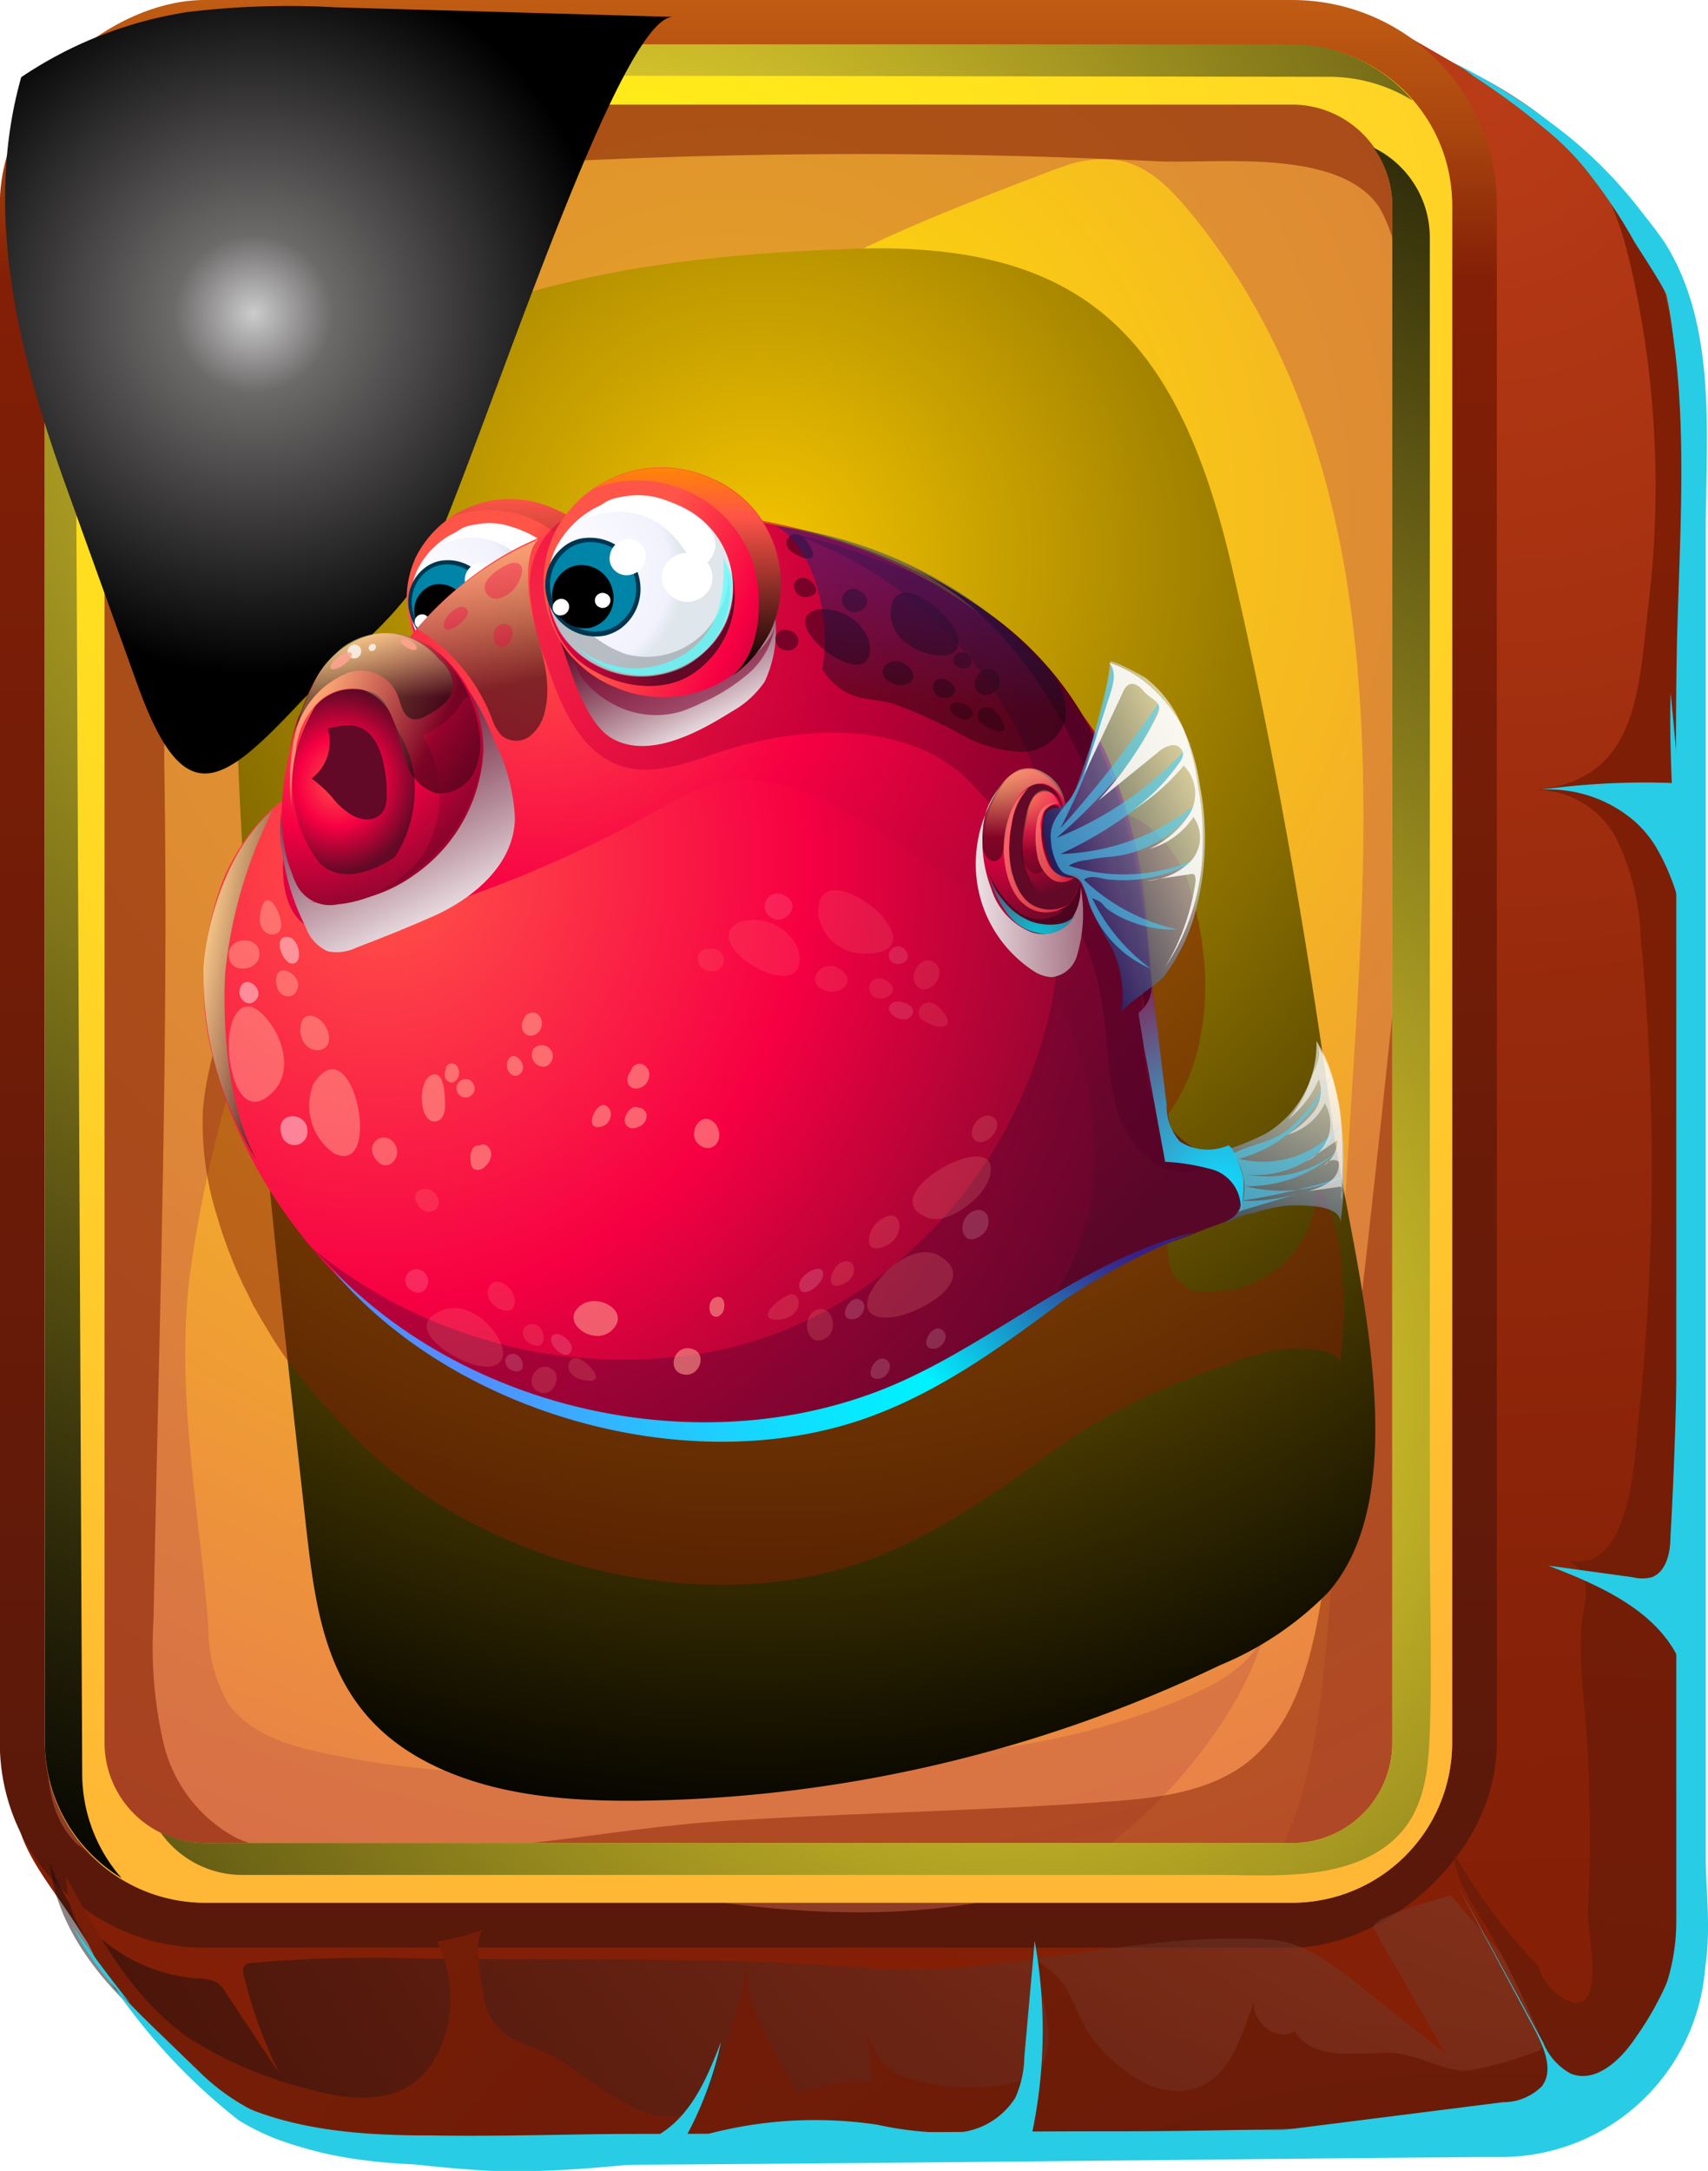 <svg xmlns="http://www.w3.org/2000/svg" xmlns:xlink="http://www.w3.org/1999/xlink" viewBox="0 0 90.99 115.59"><defs><style>.cls-1{mask:url(#mask);filter:url(#luminosity-noclip-6);}.cls-10,.cls-2,.cls-30,.cls-4,.cls-56,.cls-6,.cls-61,.cls-8,.cls-87{mix-blend-mode:multiply;}.cls-2{fill:url(#Безымянный_градиент_17);}.cls-3{mask:url(#mask-2);filter:url(#luminosity-noclip-7);}.cls-4{fill:url(#Безымянный_градиент_33901);}.cls-5{mask:url(#mask-3);filter:url(#luminosity-noclip-8);}.cls-6{fill:url(#Безымянный_градиент_33900);}.cls-7{mask:url(#mask-4);filter:url(#luminosity-noclip-9);}.cls-8{fill:url(#Безымянный_градиент_33899);}.cls-9{mask:url(#mask-5);filter:url(#luminosity-noclip-10);}.cls-10{fill:url(#Безымянный_градиент_33898);}.cls-11{isolation:isolate;}.cls-12{fill:#29cce5;}.cls-13{fill:url(#Безымянный_градиент_2527);}.cls-14{fill:url(#Безымянный_градиент_3306);}.cls-15{fill:url(#Безымянный_градиент_31831);}.cls-16{fill:#c86345;}.cls-16,.cls-17{opacity:0.49;}.cls-17,.cls-18{fill:#831f06;}.cls-18,.cls-43,.cls-78{opacity:0.57;}.cls-19{fill:url(#Безымянный_градиент_31830);}.cls-20,.cls-23,.cls-24,.cls-26,.cls-39,.cls-47,.cls-50,.cls-51,.cls-66,.cls-76,.cls-83,.cls-84,.cls-85,.cls-88,.cls-90,.cls-93,.cls-97{mix-blend-mode:screen;}.cls-21{fill:url(#Безымянный_градиент_3911);}.cls-22{fill:url(#Безымянный_градиент_3911-2);}.cls-23{fill:url(#Безымянный_градиент_982);}.cls-24,.cls-83,.cls-84,.cls-85{opacity:0.5;}.cls-24{fill:url(#Безымянный_градиент_2560);}.cls-25{mask:url(#mask-6);}.cls-26,.cls-90{opacity:0.27;}.cls-26{fill:url(#Безымянный_градиент_2642);}.cls-27{fill:url(#Безымянный_градиент_2566);}.cls-28{fill:url(#Безымянный_градиент_2566-2);}.cls-29{mix-blend-mode:color-dodge;fill:url(#radial-gradient);}.cls-30{fill:url(#Безымянный_градиент_33620);}.cls-31{fill:#820835;opacity:0.59;}.cls-32{fill:url(#Безымянный_градиент_33619);}.cls-33{fill:url(#Безымянный_градиент_33618);}.cls-34{fill:url(#Безымянный_градиент_33617);}.cls-35{fill:#a1a9ad;}.cls-35,.cls-40{opacity:0.73;}.cls-36{fill:url(#Безымянный_градиент_33616);}.cls-37{fill:#00354f;}.cls-38,.cls-51,.cls-79,.cls-80{fill:#fff;}.cls-39,.cls-66{opacity:0.98;}.cls-39{fill:url(#Безымянный_градиент_33624);}.cls-40{fill:#5cffff;}.cls-41,.cls-69{opacity:0.61;}.cls-41{fill:url(#Безымянный_градиент_33613);}.cls-42{fill:url(#Безымянный_градиент_33614);}.cls-43{fill:url(#Безымянный_градиент_33623);}.cls-44{fill:url(#Безымянный_градиент_33621);}.cls-45,.cls-71,.cls-72{fill:#570021;}.cls-46{mask:url(#mask-7);}.cls-47{opacity:0.51;fill:url(#Безымянный_градиент_33622);}.cls-48{fill:#4e032d;opacity:0.38;}.cls-49{opacity:0.6;}.cls-50{fill:#ffa491;}.cls-50,.cls-71,.cls-79{opacity:0.84;}.cls-51,.cls-72,.cls-89,.cls-91{opacity:0.75;}.cls-52{opacity:0.21;}.cls-53{opacity:0.2;}.cls-54{opacity:0.16;}.cls-55{opacity:0.67;}.cls-56{fill:url(#Безымянный_градиент_33620-2);}.cls-57{fill:url(#Безымянный_градиент_33621-2);}.cls-58{fill:url(#Безымянный_градиент_33621-3);}.cls-59{fill:url(#Безымянный_градиент_33621-4);}.cls-60{fill:#610926;}.cls-61{fill:url(#Безымянный_градиент_33620-3);}.cls-62{fill:url(#Безымянный_градиент_33619-2);}.cls-63{fill:url(#Безымянный_градиент_33618-2);}.cls-64{fill:url(#Безымянный_градиент_33617-2);}.cls-65{fill:url(#Безымянный_градиент_33616-2);}.cls-66{fill:url(#Безымянный_градиент_33615);}.cls-67{fill:url(#Безымянный_градиент_33614-2);}.cls-68{fill:url(#Безымянный_градиент_33614-3);}.cls-69{fill:url(#Безымянный_градиент_33613-2);}.cls-70{opacity:0.85;}.cls-73{mask:url(#mask-8);}.cls-74{opacity:0.95;fill:url(#Безымянный_градиент_33612);}.cls-75{mask:url(#mask-9);}.cls-76{opacity:0.54;fill:url(#Безымянный_градиент_33611);}.cls-77{fill:url(#Безымянный_градиент_33610);}.cls-78{fill:#45d4ff;}.cls-80{opacity:0.56;}.cls-81{mask:url(#mask-10);}.cls-82{opacity:0.88;fill:url(#Безымянный_градиент_33609);}.cls-83{fill:url(#Безымянный_градиент_33605);}.cls-84{fill:url(#Безымянный_градиент_33608);}.cls-85{fill:url(#Безымянный_градиент_33605-2);}.cls-86{fill:#f70043;opacity:0.36;}.cls-87{fill:url(#Безымянный_градиент_33607);}.cls-88{opacity:0.48;fill:url(#Безымянный_градиент_33605-3);}.cls-89{fill:url(#Безымянный_градиент_33606);}.cls-90{fill:url(#Безымянный_градиент_33605-4);}.cls-91{fill:url(#Безымянный_градиент_33606-2);}.cls-92{fill:#43021b;opacity:0.72;}.cls-93{opacity:0.76;fill:url(#Безымянный_градиент_33605-5);}.cls-94{opacity:0.31;fill:url(#Безымянный_градиент_33604);}.cls-95{fill:url(#Безымянный_градиент_33603);}.cls-96{fill:url(#Безымянный_градиент_33602);}.cls-97{opacity:0.42;fill:url(#Безымянный_градиент_33601);}.cls-98{filter:url(#luminosity-noclip-5);}.cls-99{filter:url(#luminosity-noclip-4);}.cls-100{filter:url(#luminosity-noclip-3);}.cls-101{filter:url(#luminosity-noclip-2);}.cls-102{filter:url(#luminosity-noclip);}</style><filter id="luminosity-noclip" x="77.27" y="-8488.42" width="12.23" height="32766" filterUnits="userSpaceOnUse" color-interpolation-filters="sRGB"><feFlood flood-color="#fff" result="bg"/><feBlend in="SourceGraphic" in2="bg"/></filter><mask id="mask" x="77.27" y="-8488.42" width="12.23" height="32766" maskUnits="userSpaceOnUse"><g class="cls-102"/></mask><radialGradient id="Безымянный_градиент_17" cx="100.12" cy="-3.82" r="136.27" gradientUnits="userSpaceOnUse"><stop offset="0" stop-color="#fff"/><stop offset="0.45" stop-color="#e5e5e5"/><stop offset="1" stop-color="#bfbfbf"/></radialGradient><filter id="luminosity-noclip-2" x="10.91" y="-8488.42" width="41.34" height="32766" filterUnits="userSpaceOnUse" color-interpolation-filters="sRGB"><feFlood flood-color="#fff" result="bg"/><feBlend in="SourceGraphic" in2="bg"/></filter><mask id="mask-2" x="10.91" y="-8488.42" width="41.34" height="32766" maskUnits="userSpaceOnUse"><g class="cls-101"/></mask><radialGradient id="Безымянный_градиент_33901" cx="236.59" cy="44.91" r="28.36" gradientTransform="matrix(0.9, 0.17, -0.17, 0.93, -190.6, -25.39)" gradientUnits="userSpaceOnUse"><stop offset="0" stop-color="#fff"/><stop offset="0.17" stop-color="#e3e3e3"/><stop offset="0.52" stop-color="#9b9b9b"/><stop offset="1" stop-color="#333"/></radialGradient><filter id="luminosity-noclip-3" x="11.02" y="-8488.42" width="55.14" height="32766" filterUnits="userSpaceOnUse" color-interpolation-filters="sRGB"><feFlood flood-color="#fff" result="bg"/><feBlend in="SourceGraphic" in2="bg"/></filter><mask id="mask-3" x="11.02" y="-8488.42" width="55.14" height="32766" maskUnits="userSpaceOnUse"><g class="cls-100"/></mask><radialGradient id="Безымянный_градиент_33900" cx="258.43" cy="25.65" r="40.22" gradientTransform="matrix(0.9, 0.17, -0.17, 0.93, -190.6, -25.39)" gradientUnits="userSpaceOnUse"><stop offset="0.61" stop-color="#1a1a1a"/><stop offset="0.79" stop-color="#828282"/><stop offset="1" stop-color="#fff"/></radialGradient><filter id="luminosity-noclip-4" x="20.65" y="-8488.42" width="29.99" height="32766" filterUnits="userSpaceOnUse" color-interpolation-filters="sRGB"><feFlood flood-color="#fff" result="bg"/><feBlend in="SourceGraphic" in2="bg"/></filter><mask id="mask-4" x="20.65" y="-8488.42" width="29.99" height="32766" maskUnits="userSpaceOnUse"><g class="cls-99"/></mask><radialGradient id="Безымянный_градиент_33899" cx="255.56" cy="37.53" r="20.6" gradientTransform="matrix(0.9, 0.17, -0.17, 0.93, -190.6, -25.39)" gradientUnits="userSpaceOnUse"><stop offset="0.15" stop-color="#fff"/><stop offset="0.29" stop-color="#e3e3e3"/><stop offset="0.6" stop-color="#9b9b9b"/><stop offset="1" stop-color="#333"/></radialGradient><filter id="luminosity-noclip-5" x="16.23" y="-8488.42" width="6.07" height="32766" filterUnits="userSpaceOnUse" color-interpolation-filters="sRGB"><feFlood flood-color="#fff" result="bg"/><feBlend in="SourceGraphic" in2="bg"/></filter><mask id="mask-5" x="16.23" y="-8488.42" width="6.07" height="32766" maskUnits="userSpaceOnUse"><g class="cls-98"/></mask><linearGradient id="Безымянный_градиент_33898" x1="230.23" y1="47.54" x2="235.91" y2="38.3" gradientTransform="translate(-201.93 -41.77) rotate(10.51)" gradientUnits="userSpaceOnUse"><stop offset="0" stop-color="#b0b0b0"/><stop offset="0.11" stop-color="#bfbfbf"/><stop offset="0.5" stop-color="#ededed"/><stop offset="0.69" stop-color="#fff"/><stop offset="0.99" stop-color="#fff"/></linearGradient><radialGradient id="Безымянный_градиент_2527" cx="79.08" cy="5.4" r="107.04" gradientUnits="userSpaceOnUse"><stop offset="0" stop-color="#b93c17"/><stop offset="0.1" stop-color="#b13714"/><stop offset="0.44" stop-color="#982a0c"/><stop offset="0.75" stop-color="#882208"/><stop offset="1" stop-color="#831f06"/></radialGradient><linearGradient id="Безымянный_градиент_3306" x1="39.87" y1="-27.89" x2="39.87" y2="109.96" gradientTransform="translate(-11.98 91.72) rotate(-90)" gradientUnits="userSpaceOnUse"><stop offset="0" stop-color="#f38f1d"/><stop offset="0.05" stop-color="#ee8a1c"/><stop offset="0.12" stop-color="#e17d19"/><stop offset="0.18" stop-color="#ca6615"/><stop offset="0.25" stop-color="#ab470e"/><stop offset="0.31" stop-color="#831f06"/><stop offset="0.67" stop-color="#691b08"/><stop offset="0.97" stop-color="#57180a"/></linearGradient><radialGradient id="Безымянный_градиент_31831" cx="43.74" cy="27.37" r="82.8" gradientTransform="translate(-5.05) scale(1.01 1)" gradientUnits="userSpaceOnUse"><stop offset="0" stop-color="#ffe303"/><stop offset="1" stop-color="#e67451"/></radialGradient><radialGradient id="Безымянный_градиент_31830" cx="32.62" cy="19.03" r="82.96" gradientUnits="userSpaceOnUse"><stop offset="0" stop-color="#fff414"/><stop offset="1" stop-color="#ffb735"/></radialGradient><radialGradient id="Безымянный_градиент_3911" cx="54.11" cy="74.35" r="88.15" gradientUnits="userSpaceOnUse"><stop offset="0" stop-color="#ffea33"/><stop offset="0.43" stop-color="#8c801c"/><stop offset="0.82" stop-color="#272408"/><stop offset="1"/><stop offset="1" stop-color="#020406"/></radialGradient><radialGradient id="Безымянный_градиент_3911-2" cx="31.78" cy="18.82" r="87.38" xlink:href="#Безымянный_градиент_3911"/><radialGradient id="Безымянный_градиент_982" cx="40.59" cy="29.62" r="68.93" gradientUnits="userSpaceOnUse"><stop offset="0" stop-color="#f5c500"/><stop offset="1"/></radialGradient><radialGradient id="Безымянный_градиент_2560" cx="93.76" cy="58.62" r="112.95" gradientUnits="userSpaceOnUse"><stop offset="0" stop-color="#c86345"/><stop offset="0.16" stop-color="#ae563d"/><stop offset="0.49" stop-color="#6a3628"/><stop offset="0.88" stop-color="#130c0e"/></radialGradient><filter id="luminosity-noclip-6" x="77.27" y="4.16" width="12.23" height="106.72" filterUnits="userSpaceOnUse" color-interpolation-filters="sRGB"><feFlood flood-color="#fff" result="bg"/><feBlend in="SourceGraphic" in2="bg"/></filter><mask id="mask-6" x="77.27" y="4.16" width="12.23" height="106.72" maskUnits="userSpaceOnUse"><g class="cls-1"><path class="cls-2" d="M89.47,74.13a17.66,17.66,0,0,1-.67,6.19c-.63,2-1.56,3.54-3.47,3.92,1.67-.33,3.38,19.42,3.44,21.07a4.77,4.77,0,0,1-.87,3.55c-.68.68-1.83,1.07-2,2-.59-2.3-2.35-4.08-4-5.74L77.72,101a1.26,1.26,0,0,1-.45-.71,1.4,1.4,0,0,1,.31-.83,18.36,18.36,0,0,0,1.77-4.18c4.17-12.75,4.86-27.49,5.15-40.87.06-3-.2-6.41-2.67-8l4.28-.72a34,34,0,0,0-4.46-4.1c1.63-7.13,1.23-14.52.19-21.71-.68-4.69-.44-12.08-3.7-15.74a18.38,18.38,0,0,1,5.5,3.5c4.6,4.13,5,10.11,4.63,15.91C87.23,40.54,88.57,57.26,89.47,74.13Z"/></g></mask><radialGradient id="Безымянный_градиент_2642" cx="100.12" cy="-3.82" r="136.27" gradientUnits="userSpaceOnUse"><stop offset="0" stop-color="#f5c500"/><stop offset="0.14" stop-color="#daaf02"/><stop offset="0.46" stop-color="#967806"/><stop offset="0.91" stop-color="#2a1f0d"/><stop offset="1" stop-color="#130c0e"/></radialGradient><radialGradient id="Безымянный_градиент_2566" cx="66.96" cy="106.74" r="0.33" gradientUnits="userSpaceOnUse"><stop offset="0" stop-color="#57180a"/><stop offset="0.36" stop-color="#6e1c08"/><stop offset="0.72" stop-color="#7e1e06"/><stop offset="1" stop-color="#831f06"/></radialGradient><radialGradient id="Безымянный_градиент_2566-2" cx="79.24" cy="163.59" r="165.97" xlink:href="#Безымянный_градиент_2566"/><radialGradient id="radial-gradient" cx="13.51" cy="16.7" r="19.16" gradientUnits="userSpaceOnUse"><stop offset="0" stop-color="#ccc"/><stop offset="0.22" stop-color="#6c6969"/><stop offset="1"/></radialGradient><linearGradient id="Безымянный_градиент_33620" x1="-1192.61" y1="-2.01" x2="-1196.53" y2="-8.4" gradientTransform="translate(1218.03 143.29) rotate(4.9)" gradientUnits="userSpaceOnUse"><stop offset="0" stop-color="#fff"/><stop offset="0.02" stop-color="#fcfafb"/><stop offset="0.3" stop-color="#c6a6b0"/><stop offset="0.55" stop-color="#9a6275"/><stop offset="0.75" stop-color="#7b324a"/><stop offset="0.91" stop-color="#681430"/><stop offset="1" stop-color="#610926"/></linearGradient><linearGradient id="Безымянный_градиент_33619" x1="1734.98" y1="412.11" x2="1746.1" y2="412.11" gradientTransform="matrix(-0.91, -0.41, -0.41, 0.91, 1782.01, 378.72)" gradientUnits="userSpaceOnUse"><stop offset="0.06" stop-color="#610926"/><stop offset="0.53" stop-color="#f70043"/><stop offset="1" stop-color="#ff5548"/></linearGradient><linearGradient id="Безымянный_градиент_33618" x1="-1201.26" y1="-7.32" x2="-1192.57" y2="-7.32" gradientTransform="translate(1218.03 143.29) rotate(4.9)" gradientUnits="userSpaceOnUse"><stop offset="0" stop-color="#f70043"/><stop offset="0.69" stop-color="#610926"/></linearGradient><radialGradient id="Безымянный_градиент_33617" cx="1737.38" cy="407.83" r="6.26" gradientTransform="matrix(-0.84, -0.37, -0.38, 0.8, 1636.44, 348.1)" gradientUnits="userSpaceOnUse"><stop offset="0" stop-color="#fff"/><stop offset="0.87" stop-color="#f2f2fe"/><stop offset="0.92" stop-color="#eaedf7"/><stop offset="1" stop-color="#dfe6ec"/></radialGradient><radialGradient id="Безымянный_градиент_33616" cx="1133.25" cy="158.89" r="2.54" gradientTransform="matrix(-0.81, 0.19, 0.21, 0.85, 904.74, -314.48)" gradientUnits="userSpaceOnUse"><stop offset="0" stop-color="#fff"/><stop offset="0.27" stop-color="#0084a8"/><stop offset="0.57" stop-color="#5cffff"/><stop offset="0.63" stop-color="#58fcfd"/><stop offset="0.69" stop-color="#4bf4f7"/><stop offset="0.76" stop-color="#36e7ee"/><stop offset="0.82" stop-color="#18d4e1"/><stop offset="0.86" stop-color="#03c7d8"/><stop offset="1" stop-color="#0084a8"/></radialGradient><linearGradient id="Безымянный_градиент_33624" x1="-1195.32" y1="-14.81" x2="-1194.44" y2="-4.31" gradientTransform="translate(1218.03 143.29) rotate(4.9)" gradientUnits="userSpaceOnUse"><stop offset="0" stop-color="#ff5548"/><stop offset="1"/></linearGradient><linearGradient id="Безымянный_градиент_33613" x1="286.49" y1="48.03" x2="282.92" y2="58.84" gradientTransform="translate(-201.93 -41.77) rotate(10.51)" gradientUnits="userSpaceOnUse"><stop offset="0" stop-color="#fff"/><stop offset="1" stop-color="#002b7e"/></linearGradient><radialGradient id="Безымянный_градиент_33614" cx="246.98" cy="16.96" r="50.62" gradientTransform="matrix(0.9, 0.17, -0.17, 0.93, -190.6, -25.39)" gradientUnits="userSpaceOnUse"><stop offset="0" stop-color="#ff5548"/><stop offset="0.33" stop-color="#f70043"/><stop offset="0.96" stop-color="#610926"/></radialGradient><linearGradient id="Безымянный_градиент_33623" x1="237.19" y1="38.83" x2="275.97" y2="39.25" gradientTransform="translate(-201.93 -41.77) rotate(10.51)" gradientUnits="userSpaceOnUse"><stop offset="0" stop-color="#f70043"/><stop offset="0.18" stop-color="#db003d"/><stop offset="0.57" stop-color="#94002e"/><stop offset="0.89" stop-color="#570021"/></linearGradient><radialGradient id="Безымянный_градиент_33621" cx="240.65" cy="32.8" r="52.19" gradientTransform="matrix(0.9, 0.17, -0.17, 0.93, -190.6, -25.39)" gradientUnits="userSpaceOnUse"><stop offset="0" stop-color="#ff5548"/><stop offset="0.47" stop-color="#f70043"/><stop offset="0.96" stop-color="#610926"/></radialGradient><filter id="luminosity-noclip-7" x="10.91" y="41.22" width="41.34" height="35.37" filterUnits="userSpaceOnUse" color-interpolation-filters="sRGB"><feFlood flood-color="#fff" result="bg"/><feBlend in="SourceGraphic" in2="bg"/></filter><mask id="mask-7" x="10.91" y="41.22" width="41.34" height="35.37" maskUnits="userSpaceOnUse"><g class="cls-3"><path class="cls-4" d="M52.15,60.89A22,22,0,0,0,50.22,49.5a13.77,13.77,0,0,0-4.33-5.38c-2.94-2-5.8-1.57-9.07-2.07A13.66,13.66,0,0,0,28,43.88c-2.68,1.42-5.22,3.19-8.09,4.13a3.78,3.78,0,0,1-2.41.16,3,3,0,0,1-1.61-3.36,8.75,8.75,0,0,1,1.76-3.59,13.91,13.91,0,0,1-2,1.36c-.49.39-1,.71-1.52,1.12a8.14,8.14,0,0,0-2.62,4.61c-.1.29-.19.58-.26.87A16,16,0,0,0,11,53.76a20.45,20.45,0,0,0,2,7.06,28.27,28.27,0,0,0,20.73,15.4,30.78,30.78,0,0,0,5.56.35,16,16,0,0,0,5.91-2.49C49.43,71.17,51.68,66.13,52.15,60.89Z"/></g></mask><radialGradient id="Безымянный_градиент_33622" cx="236.59" cy="44.91" r="28.36" gradientTransform="matrix(0.9, 0.17, -0.17, 0.93, -190.6, -25.39)" gradientUnits="userSpaceOnUse"><stop offset="0" stop-color="#ffffa4"/><stop offset="0.14" stop-color="#e3e392"/><stop offset="0.44" stop-color="#9b9b65"/><stop offset="0.88" stop-color="#29291d"/><stop offset="1" stop-color="#080808"/></radialGradient><linearGradient id="Безымянный_градиент_33620-2" x1="-1197.37" y1="9.34" x2="-1204.96" y2="-3.02" xlink:href="#Безымянный_градиент_33620"/><radialGradient id="Безымянный_градиент_33621-2" cx="236.77" cy="93.29" r="5" gradientTransform="matrix(0.9, 0.17, -0.18, 1, -178.28, -91.92)" xlink:href="#Безымянный_градиент_33621"/><radialGradient id="Безымянный_градиент_33621-3" cx="234.61" cy="89.78" r="13.12" gradientTransform="matrix(0.9, 0.17, -0.18, 1, -178.28, -91.92)" xlink:href="#Безымянный_градиент_33621"/><radialGradient id="Безымянный_градиент_33621-4" cx="234.92" cy="88.53" r="14.53" gradientTransform="matrix(0.9, 0.17, -0.18, 1, -178.28, -91.92)" xlink:href="#Безымянный_градиент_33621"/><linearGradient id="Безымянный_градиент_33620-3" x1="-1184.19" y1="-2.62" x2="-1188.65" y2="-9.89" xlink:href="#Безымянный_градиент_33620"/><linearGradient id="Безымянный_градиент_33619-2" x1="1727.26" y1="407.93" x2="1739.91" y2="407.93" xlink:href="#Безымянный_градиент_33619"/><linearGradient id="Безымянный_градиент_33618-2" x1="-1194.03" y1="-8.67" x2="-1184.14" y2="-8.67" xlink:href="#Безымянный_градиент_33618"/><radialGradient id="Безымянный_градиент_33617-2" cx="1730.15" cy="403.13" r="7.12" xlink:href="#Безымянный_градиент_33617"/><radialGradient id="Безымянный_градиент_33616-2" cx="1124.07" cy="159.85" r="2.89" xlink:href="#Безымянный_градиент_33616"/><linearGradient id="Безымянный_градиент_33615" x1="-1187.27" y1="-17.18" x2="-1186.27" y2="-5.24" gradientTransform="translate(1218.03 143.29) rotate(4.9)" gradientUnits="userSpaceOnUse"><stop offset="0.01" stop-color="#ff8703"/><stop offset="0.23" stop-color="#ff5548"/><stop offset="0.91"/></linearGradient><radialGradient id="Безымянный_градиент_33614-2" cx="274.93" cy="21.8" r="9.15" xlink:href="#Безымянный_градиент_33614"/><radialGradient id="Безымянный_градиент_33614-3" cx="276.51" cy="22.45" r="5.89" xlink:href="#Безымянный_градиент_33614"/><linearGradient id="Безымянный_градиент_33613-2" x1="277.02" y1="34.53" x2="269.73" y2="39.08" xlink:href="#Безымянный_градиент_33613"/><filter id="luminosity-noclip-8" x="11.02" y="40.14" width="55.14" height="36.51" filterUnits="userSpaceOnUse" color-interpolation-filters="sRGB"><feFlood flood-color="#fff" result="bg"/><feBlend in="SourceGraphic" in2="bg"/></filter><mask id="mask-8" x="11.02" y="40.14" width="55.14" height="36.51" maskUnits="userSpaceOnUse"><g class="cls-5"><path class="cls-6" d="M65,65.19c.34-.12,1-.33,1.12-.68a1.06,1.06,0,0,0,.08-.47,3.23,3.23,0,0,0-.58-2.3A1.25,1.25,0,0,0,64,61.4a.45.45,0,0,1,.62.26c.15.52-.69.74-1,.83-1.64.41-4,1.1-5.6.23a7.68,7.68,0,0,1-2.49-3.18c-1.26-2.4-1.88-5.07-3.09-7.48A22.39,22.39,0,0,0,37.58,40.84a31.46,31.46,0,0,0-15.12.5l-1.28.35c-.94.26-1.88.52-2.83.72-.48.09-1,.17-1.45.23a12.36,12.36,0,0,1-1.49,0,1.3,1.3,0,0,0-.44,0,2.26,2.26,0,0,0-.72.59l-.41.45a11.2,11.2,0,0,0-1.54,2.31,12.36,12.36,0,0,0-.93,2.64A14.09,14.09,0,0,0,11,51.61a18.32,18.32,0,0,0,.2,3A22.72,22.72,0,0,0,12,57.8a24.39,24.39,0,0,0,1.24,3.14A26.32,26.32,0,0,0,14.93,64a27,27,0,0,0,2.18,2.92,27.71,27.71,0,0,0,5.64,5,28.2,28.2,0,0,0,3.41,2,27,27,0,0,0,3.77,1.48,26.28,26.28,0,0,0,4.11.93,28.39,28.39,0,0,0,4.42.3,33.51,33.51,0,0,0,4.68-.43c3.75-.56,7-3,10.17-4.92,1.67-1,3.16-2.24,4.84-3.22a37.16,37.16,0,0,1,6.78-2.89Z"/></g></mask><radialGradient id="Безымянный_градиент_33612" cx="258.43" cy="25.65" r="40.22" gradientTransform="matrix(0.9, 0.17, -0.17, 0.93, -190.6, -25.39)" gradientUnits="userSpaceOnUse"><stop offset="0.61" stop-color="#f70043"/><stop offset="0.8" stop-color="#a0689f"/><stop offset="1" stop-color="#45d4ff"/></radialGradient><filter id="luminosity-noclip-9" x="20.65" y="42.01" width="29.99" height="27.02" filterUnits="userSpaceOnUse" color-interpolation-filters="sRGB"><feFlood flood-color="#fff" result="bg"/><feBlend in="SourceGraphic" in2="bg"/></filter><mask id="mask-9" x="20.65" y="42.01" width="29.99" height="27.02" maskUnits="userSpaceOnUse"><g class="cls-7"><path class="cls-8" d="M21.73,52.54a12.72,12.72,0,0,0-.91,7.09,10.27,10.27,0,0,0,3.94,6.05c7.52,5.92,22.7,4.09,25.46-6.37A14.19,14.19,0,0,0,45,44.75a14.83,14.83,0,0,0-15.28-1.16A18,18,0,0,0,21.73,52.54Z"/></g></mask><radialGradient id="Безымянный_градиент_33611" cx="255.56" cy="37.53" r="20.6" gradientTransform="matrix(0.9, 0.17, -0.17, 0.93, -190.6, -25.39)" gradientUnits="userSpaceOnUse"><stop offset="0.15" stop-color="#ffffa4"/><stop offset="0.27" stop-color="#e3e392"/><stop offset="0.53" stop-color="#9b9b65"/><stop offset="0.9" stop-color="#29291d"/><stop offset="1" stop-color="#080808"/></radialGradient><radialGradient id="Безымянный_градиент_33610" cx="292.11" cy="41.95" r="15.03" gradientTransform="matrix(0.9, 0.17, -0.17, 0.93, -190.6, -25.39)" gradientUnits="userSpaceOnUse"><stop offset="0" stop-color="#10dafe"/><stop offset="0.16" stop-color="#22bee4"/><stop offset="0.49" stop-color="#5076a1"/><stop offset="0.98" stop-color="#980436"/><stop offset="1" stop-color="#9b0032"/></radialGradient><filter id="luminosity-noclip-10" x="16.23" y="37.18" width="6.07" height="10.03" filterUnits="userSpaceOnUse" color-interpolation-filters="sRGB"><feFlood flood-color="#fff" result="bg"/><feBlend in="SourceGraphic" in2="bg"/></filter><mask id="mask-10" x="16.23" y="37.18" width="6.07" height="10.03" maskUnits="userSpaceOnUse"><g class="cls-9"><path class="cls-10" d="M21.79,43.58a3.35,3.35,0,0,1-3.12,2.85,2.93,2.93,0,0,1-2.44-1.52c.72,1.35,1.46,2.73,3.18,2.18,2.39-.77,3.18-3.93,2.79-6.21a6.66,6.66,0,0,0-2-3.7A7.66,7.66,0,0,1,21.79,43.58Z"/></g></mask><linearGradient id="Безымянный_градиент_33609" x1="230.23" y1="47.54" x2="235.91" y2="38.3" gradientTransform="translate(-201.93 -41.77) rotate(10.51)" gradientUnits="userSpaceOnUse"><stop offset="0" stop-color="#ff9787"/><stop offset="0.09" stop-color="#ff8c7e"/><stop offset="0.49" stop-color="#ff5e5a"/><stop offset="0.69" stop-color="#ff4c4c"/><stop offset="0.99" stop-color="#f70043"/></linearGradient><linearGradient id="Безымянный_градиент_33605" x1="228.49" y1="37.73" x2="235.75" y2="39.8" gradientTransform="translate(-201.93 -41.77) rotate(10.51)" gradientUnits="userSpaceOnUse"><stop offset="0.1" stop-color="#ffffa4"/><stop offset="0.23" stop-color="#e3e392"/><stop offset="0.5" stop-color="#9b9b65"/><stop offset="0.89" stop-color="#29291d"/><stop offset="1" stop-color="#080808"/></linearGradient><linearGradient id="Безымянный_градиент_33608" x1="-151.24" y1="34.44" x2="-152.18" y2="39.45" gradientTransform="matrix(-0.98, -0.18, -0.18, 0.98, -122.47, -27.64)" gradientUnits="userSpaceOnUse"><stop offset="0.1" stop-color="#ffffa4"/><stop offset="0.19" stop-color="#e3e392"/><stop offset="0.39" stop-color="#9b9b65"/><stop offset="0.67" stop-color="#29291d"/><stop offset="0.75" stop-color="#080808"/></linearGradient><linearGradient id="Безымянный_градиент_33605-2" x1="235.99" y1="27.94" x2="239.32" y2="35.24" xlink:href="#Безымянный_градиент_33605"/><linearGradient id="Безымянный_градиент_33607" x1="278.63" y1="38.36" x2="264.41" y2="41.29" gradientTransform="translate(-201.93 -41.77) rotate(10.51)" gradientUnits="userSpaceOnUse"><stop offset="0" stop-color="#610926"/><stop offset="0.09" stop-color="#681430"/><stop offset="0.25" stop-color="#7b324a"/><stop offset="0.45" stop-color="#9a6275"/><stop offset="0.7" stop-color="#c6a6b0"/><stop offset="0.98" stop-color="#fcfafb"/><stop offset="1" stop-color="#fff"/></linearGradient><linearGradient id="Безымянный_градиент_33605-3" x1="267.23" y1="33.93" x2="267.94" y2="38.15" xlink:href="#Безымянный_градиент_33605"/><linearGradient id="Безымянный_градиент_33606" x1="265.96" y1="38.69" x2="271.52" y2="38.63" gradientTransform="translate(-201.93 -41.77) rotate(10.51)" gradientUnits="userSpaceOnUse"><stop offset="0" stop-color="#ff9787"/><stop offset="0.08" stop-color="#ff8c7e"/><stop offset="0.48" stop-color="#ff5e5a"/><stop offset="0.67" stop-color="#ff4c4c"/><stop offset="0.99" stop-color="#f70043"/></linearGradient><linearGradient id="Безымянный_градиент_33605-4" x1="268.27" y1="35.01" x2="268.9" y2="38.74" xlink:href="#Безымянный_градиент_33605"/><linearGradient id="Безымянный_градиент_33606-2" x1="267.93" y1="38.09" x2="271.12" y2="38.05" xlink:href="#Безымянный_градиент_33606"/><linearGradient id="Безымянный_градиент_33605-5" x1="225.14" y1="53.28" x2="231.13" y2="53.21" xlink:href="#Безымянный_градиент_33605"/><linearGradient id="Безымянный_градиент_33604" x1="233.07" y1="40.25" x2="238.59" y2="44.02" gradientTransform="translate(-201.93 -41.77) rotate(10.51)" gradientUnits="userSpaceOnUse"><stop offset="0.07" stop-color="#f70043"/><stop offset="0.09" stop-color="#f20042"/><stop offset="0.35" stop-color="#b00034"/><stop offset="0.58" stop-color="#80002a"/><stop offset="0.75" stop-color="#620023"/><stop offset="0.84" stop-color="#570021"/></linearGradient><radialGradient id="Безымянный_градиент_33603" cx="287.1" cy="43.74" r="39.41" gradientTransform="matrix(0.9, 0.17, -0.17, 0.93, -190.6, -25.39)" gradientUnits="userSpaceOnUse"><stop offset="0.01" stop-color="#410073"/><stop offset="0.09" stop-color="#362a8c"/><stop offset="0.25" stop-color="#1994c9"/><stop offset="0.39" stop-color="#00f1ff"/><stop offset="0.5" stop-color="#05eaff"/><stop offset="0.64" stop-color="#15d8ff"/><stop offset="0.81" stop-color="#2ebaff"/><stop offset="0.99" stop-color="#5090ff"/><stop offset="1" stop-color="#528eff"/></radialGradient><radialGradient id="Безымянный_градиент_33602" cx="278.83" cy="30.1" r="6.07" gradientTransform="matrix(0.9, 0.17, -0.17, 0.93, -190.6, -25.39)" gradientUnits="userSpaceOnUse"><stop offset="0" stop-color="#03c7d8"/><stop offset="0.17" stop-color="#18abc1"/><stop offset="0.54" stop-color="#4f6385"/><stop offset="1" stop-color="#9b0032"/></radialGradient><linearGradient id="Безымянный_градиент_33601" x1="260.05" y1="23.62" x2="260.75" y2="32.08" gradientTransform="translate(-201.93 -41.77) rotate(10.51)" gradientUnits="userSpaceOnUse"><stop offset="0.13" stop-color="#002b7e"/><stop offset="0.37" stop-color="#022362"/><stop offset="0.87" stop-color="#070e1b"/><stop offset="1" stop-color="#080808"/></linearGradient></defs><g class="cls-11"><g id="Слой_2" data-name="Слой 2"><g id="Слой_3" data-name="Слой 3"><path class="cls-12" d="M22,115.24c-4.11-.19-8-1-10.78-3.62S7,105.93,4.93,103c-1.09-1.57-2.34-3.18-2.51-5.08a9.89,9.89,0,0,1,.46-3.31c1.61-6.19,2.33-12.27,3.47-18.55.64-3.49,1.37-7,2.07-10.45.67-3.29,2-7.08,2-10.44,1.16-7,.69-14.19.8-21.29.1-7.36.34-14.72.85-22.06a11.5,11.5,0,0,1,.65-3.69C13.87,5.27,17,3.79,20.05,3.17A48,48,0,0,1,32,2.68a105.37,105.37,0,0,0,15.15-.56,56.85,56.85,0,0,1,6.25-.4c3.62,0,7.19.75,10.81.84,2.94.08,6.19-1.27,9-.6,1.79.42,5,2.53,6.66,3.39a22.74,22.74,0,0,1,8.81,7.56c2.83,4.47,2.19,10.33,2.19,15.43,0,3.44,0,63.13,0,75.6A10.91,10.91,0,0,1,80,114.85C73.7,114.85,26.58,115.46,22,115.24Z"/><path class="cls-13" d="M20.43,113.65c-4.1-.19-8-1.05-10.77-3.62s-4.29-5.69-6.33-8.63C2.25,99.83,1,98.22.83,96.32A9.82,9.82,0,0,1,1.29,93c1.6-6.2,2.33-12.28,3.47-18.55C5.4,71,6.13,67.49,6.83,64c.67-3.29,2-7.08,2-10.44,1.16-7,.69-14.19.79-21.3.11-7.35.35-14.71.85-22.05a11.79,11.79,0,0,1,.66-3.69c1.17-2.85,4.34-4.33,7.35-5a48.39,48.39,0,0,1,11.91-.48A105.33,105.33,0,0,0,45.52.52,59.59,59.59,0,0,1,51.78.13C55.4.16,59,.88,62.59,1c2.94.08,6.19-1.27,9-.6,1.79.42,5,2.53,6.66,3.39a22.77,22.77,0,0,1,8.8,7.55c2.84,4.48,2.19,10.34,2.2,15.44,0,3.44,0,6.88,0,10.33v65.27a10.92,10.92,0,0,1-10.91,10.91H33.59C29.8,113.26,25,113.87,20.43,113.65Z"/><rect class="cls-14" x="-11.98" y="11.98" width="103.7" height="79.75" rx="10.91" transform="translate(91.72 11.98) rotate(90)"/><rect class="cls-15" x="2.39" y="2.39" width="74.97" height="98.92" rx="8.52"/><path class="cls-16" d="M56.63,8.87c-.36.12-.71.25-1.06.39-6.65,2.54-13.44,5.17-18.83,9.82A51.29,51.29,0,0,0,31,25.17a104.63,104.63,0,0,0-15,23A66.49,66.49,0,0,0,10.1,68c-.75,6.16.53,12.46,1,18.66a8.06,8.06,0,0,0,1,3.94c1.1,1.7,3.24,2.34,5.23,2.76,8,1.7,15.39,1,23.42.64s14.93-.45,22.39-3.61c1.9-.81,4-2,4.35-4C66.28,92.13,59.25,99.71,53.66,101c-6.72,1.52-14.27.71-20.95-.69C23.85,98.43,15,100.29,6,98.92a3.39,3.39,0,0,1-1.86-.7c-3.2-3-.67-9.58-.56-13.19.21-6.84-.41-13.81-.56-20.66-.28-13.55-.33-27.12.38-40.66a75.2,75.2,0,0,1,2-15.54A4.92,4.92,0,0,1,6.58,5.78,5.21,5.21,0,0,1,9.77,4.72C30.7,2.6,51.44,3.64,72.34,5.16a5.5,5.5,0,0,1,2.38.54c1.79,1,1.89,3.5,1.78,5.56Q74.35,50,75.84,88.88c.11,2.86.12,6-1.79,8.17S69,99.51,66.54,101c2.62-3,3.42-7.23,3.89-11.22.72-6.26.83-12.56.95-18.86.34-19.38,5.47-43-7.82-59.43-1.05-1.29-2.27-2.62-3.9-2.94A6,6,0,0,0,56.63,8.87Z"/><path class="cls-17" d="M76,75.47,75.84,90a10.56,10.56,0,0,1-.72,4.58,7.79,7.79,0,0,1-5.28,3.73,27.37,27.37,0,0,1-4.85.6q-12.3.76-24.61.91-6,.06-12.07,0c-1.66,0-3.38.06-5-.06s-3.05-1.25-4.47-1.39c6.78.68,13.16-1,19.85-1.42s13.35-.52,20-1c2.66-.18,5.48-.44,7.61-2,2.85-2.13,3.66-6,4.2-9.49,1.3-8.39,2.21-16.83,3.13-25.27q.55-5.26,1.13-10.53-.43,9.81-.24,19.61Z"/><path class="cls-18" d="M4,14.3c0,9.83.1,19.65.15,29.48s.1,19.35.14,29L4.35,84.9c0,3.95-1.08,8.86-.34,12.63.64,3.21,6.46,1.45,8.38,1.4s3.68.3,5.52.32c1.36,0,3.73-1,4.83-.86-3.37-.59-7,.92-10.15-.53A7.74,7.74,0,0,1,8.7,92.77a23,23,0,0,1-.52-6.57C8.46,71,9,55.74,8.75,40.55c0-8.93.62-17.32,1.38-26.22A5.66,5.66,0,0,1,11,11.24c.93-1.18,2.58-1.42,4.07-1.57A324,324,0,0,1,61.71,8.59c3.21.13,9.68-.72,11.78,2.47a7.83,7.83,0,0,1,1,3.42,35.86,35.86,0,0,1,.23,3.6,39.87,39.87,0,0,0-.35-9.7A8.53,8.53,0,0,0,74,6.72c-1.19-3.26-3.71-2.92-6.55-2.46-2.31.37-4.93,0-7.27,0L13.49,3.6C8.79,3.6,4,9.6,4,14.3Z"/><path class="cls-19" d="M68.84,2.39H10.91a8.51,8.51,0,0,0-8.52,8.52V92.8a8.51,8.51,0,0,0,8.52,8.51H68.84a8.52,8.52,0,0,0,8.52-8.51V10.91A8.52,8.52,0,0,0,68.84,2.39ZM74.17,92.8a5.33,5.33,0,0,1-5.33,5.33H10.91A5.34,5.34,0,0,1,5.57,92.8V10.91a5.35,5.35,0,0,1,5.34-5.34H68.84a5.34,5.34,0,0,1,5.33,5.34Z"/><g class="cls-20"><path class="cls-21" d="M12.9,99.83H64.7c2.79,0,6.08.29,8.59-1.17s2.79-3.94,2.88-6.46c.12-3.45,0-6.93,0-10.38V12.61a5.32,5.32,0,0,0-3-4.75,5.25,5.25,0,0,1,1,3.05V92.8a5.33,5.33,0,0,1-5.33,5.33H10.91a5.25,5.25,0,0,1-2.37-.58A5.32,5.32,0,0,0,12.9,99.83Z"/><path class="cls-22" d="M4.38,94.5,4,12.52A8.52,8.52,0,0,1,12.48,4l58.35.09a8.46,8.46,0,0,1,4.43,1.27,8.49,8.49,0,0,0-6.42-3H10.91a8.51,8.51,0,0,0-8.52,8.52V92.8A8.49,8.49,0,0,0,6.48,100,8.43,8.43,0,0,1,4.38,94.5Z"/></g><path class="cls-23" d="M21.64,18A16.67,16.67,0,0,0,15,23.07c-2.48,3.49-2.58,8.09-2.48,12.37.34,15,2,29.84,3.66,44.7.62,5.56,1,10.77,6.54,13.67,3.38,1.76,7.31,2.09,11.12,2.07A73.61,73.61,0,0,0,65,88.66a17.35,17.35,0,0,0,5.75-3.87c5-5.7,1.16-18.23.25-24.87-1.37-10-3.11-20-5.4-29.84C62.76,18,57.79,12.8,45.36,13.25,37.23,13.54,29.07,14.48,21.64,18Z"/><path class="cls-24" d="M82.55,107l2,2.26c.41.47.84,1.09.59,1.66a1.59,1.59,0,0,1-.78.66c-3.21,1.64-7,1.82-10.56,1.93-18.18-.41-36.7.47-54.77-.71-6.28-.41-15.83-6.91-16.36-13.62a9,9,0,0,0,7.91,6.17,2,2,0,0,1,1,.22,1.66,1.66,0,0,1,.44.51l2.87,4.33A24.75,24.75,0,0,1,13,105.21a.64.64,0,0,1,0-.51.59.59,0,0,1,.48-.19,72.39,72.39,0,0,1,7.94-.25c8.16.17,16.5-.14,24.64.52,7.22.59,14.47-2,21.6-1.51,1.79.13,3.31,1.29,4.71,2.41L77,109.33l-3.81-6.63c-.38-.66,4.13-1.74,4.09-1.79Z"/><g class="cls-25"><path class="cls-26" d="M89.47,74.13a17.66,17.66,0,0,1-.67,6.19c-.63,2-1.56,3.54-3.47,3.92,1.67-.33,3.38,19.42,3.44,21.07a4.77,4.77,0,0,1-.87,3.55c-.68.68-1.83,1.07-2,2-.59-2.3-2.35-4.08-4-5.74L77.72,101a1.26,1.26,0,0,1-.45-.71,1.4,1.4,0,0,1,.31-.83,18.36,18.36,0,0,0,1.77-4.18c4.17-12.75,4.86-27.49,5.15-40.87.06-3-.2-6.41-2.67-8l4.28-.72a34,34,0,0,0-4.46-4.1c1.63-7.13,1.23-14.52.19-21.71-.68-4.69-.44-12.08-3.7-15.74a18.38,18.38,0,0,1,5.5,3.5c4.6,4.13,5,10.11,4.63,15.91C87.23,40.54,88.57,57.26,89.47,74.13Z"/></g><path class="cls-27" d="M66.89,106.62c0-.14.11-.29.17-.43A1,1,0,0,0,66.89,106.62Z"/><path class="cls-28" d="M89.33,34.56c.12-5.81.67-12.41-.45-18.15-.72-3.65-2.58-7.24-5.74-9.21C85.43,9,86.4,11.92,87,14.75A52.4,52.4,0,0,1,87.84,32c-.56,4.72-.52,9.56-6.07,10.06a4.82,4.82,0,0,1,4.36,2.64,12.82,12.82,0,0,1,1.27,5.16,127.35,127.35,0,0,1-.12,25.75c-.21,2-.38,8.28-3.77,7.45,1.57.88.8,2.37.72,3.75-.12,2.17.27,4.47.36,6.65.11,2.72.16,5.45,0,8.18-.06,1,.62,3.87-.08,4.75S82,105.56,82,104.72a29.67,29.67,0,0,1-4.52-6c0,1.52,1.33,3.14,2,4.4a54.63,54.63,0,0,1,2.65,5.51.52.52,0,0,1,0,.4.41.41,0,0,1-.3.21,20.61,20.61,0,0,1-3.53,1c-1.39.13-2.94-1-4.41-.93-1.78,0-4,.38-4.92-1.16-1,.61-2.32-.54-2.16-1.56-.66,1.72-1.15,3.69-2.79,4.46-2.11,1-4.49-.76-5.89-2.6-.71-.94-1.13-2.72-2-3.39-.44-.36-1-.65-1.2-1.19.35,2.17,2.19,5.93-.56,6.93a11,11,0,0,1-5.83-.1c-1.69-.4-2.09-1.77-2.77-3.3a7.59,7.59,0,0,1,.65,3.42,10.39,10.39,0,0,0-3.94.65c-.94-2-3.09-4.82-2.6-7.19a44.58,44.58,0,0,1-1.73,6.26,3.87,3.87,0,0,1-.65,1.26c-2.36,2.65-6.19-1.44-8.21-2.41-1.42-.68-2.55-.69-3.33-2.34-.22-.49-.83-4.09-.2-4.32a13.68,13.68,0,0,1-2.46.64.2.2,0,0,1,0,.08c1.12,2.1.91,5.4-.88,7.13-1.55,1.5-4,1.22-6,.64a21.4,21.4,0,0,1-6.33-2.69c-3-2.08-4.83-5.4-6.56-8.6a5.23,5.23,0,0,0,.83,2.88l.76,1.54A28.39,28.39,0,0,0,9.66,110c2.77,2.57,6.67,3.43,10.77,3.62,4.56.22,9.53,0,13.32,0,8.65,0,17.19-.14,25.84-.14,6.29,0,12.56-.27,18.84-.27A10.91,10.91,0,0,0,89.3,102.35V46.94C89.3,42.74,89.25,38.88,89.33,34.56Z"/><path class="cls-12" d="M6.14,105.89a31.57,31.57,0,0,0,6.57,7,12.2,12.2,0,0,0,5.51,1.78,66.07,66.07,0,0,0,7.8.91c5.07.2,10.12-.73,15.19-1.06a84.88,84.88,0,0,1,8.59-.09c7.09.25,14,.45,21.12.3,3.94-.09,8-.19,11.68-1.51a13.3,13.3,0,0,0,7.46-6c1.27-2.47.91-5.33.8-8A77.27,77.27,0,0,0,90,91.32,33.92,33.92,0,0,1,89.71,87c0-8.42.29-16.82.44-25.23A232.7,232.7,0,0,0,89,36.9c-.05,1.6,0,3.2.06,4.79a40.78,40.78,0,0,0-7,.36,7,7,0,0,1,5,1.66A6.1,6.1,0,0,1,88.16,45a11.7,11.7,0,0,1,1.66,6.14l-.36,16.1L89.4,70c-.09,4-.18,7.89-.41,11.83,0,.85-.23,1.87-1,2.15a2.07,2.07,0,0,1-1,0l-4.51-.62c2.86,1.1,6,2.49,7.12,5.36a9.53,9.53,0,0,1,.5,2.37,45.22,45.22,0,0,1,0,9.73,16.61,16.61,0,0,1-3,7.72c-.79,1.18-2.13,2.41-3.44,1.86a3.29,3.29,0,0,1-1.45-1.64l-4.57-8.39,4.13,7.71c.51,1,1,2.17.37,3a2.89,2.89,0,0,1-2.06.85l-11,1.39c-4.68.6-9.47,1.19-14.09.22a26.67,26.67,0,0,0,.13-10.19c-.18,2.06-.37,4.11-.55,6.17a5.54,5.54,0,0,1-.48,2.17,4,4,0,0,1-3.35,1.87,18.26,18.26,0,0,1-4-.43,22.34,22.34,0,0,0-10.33.88,18.86,18.86,0,0,0,2-5.29c-.71,1.84-1.52,3.79-3.17,4.85s-3.81,1-5.8.88l-8.33-.51a23.73,23.73,0,0,1-6.53-1.07,11.55,11.55,0,0,1-4.08-2.68c-.47-.44-.94-.91-1.43-1.38-2-1.93-3.92-3.71-5.19-6.22,1,1.41,2,2.76,3.05,4.07Z"/><path class="cls-12" d="M82.17,6.75c-1.2-1-2.42-1.88-3.7-2.72a6.83,6.83,0,0,0-1.29-.82,32.88,32.88,0,0,1,5.55,3.41,23.69,23.69,0,0,1,4.79,4.75c1,1.4,2.27,3.79,1.66,5.57.22-.64-1.76-3.46-2.13-4.1a27.89,27.89,0,0,0-2.72-4A14.78,14.78,0,0,0,82.17,6.75Z"/><path class="cls-29" d="M3.68,2.63A22.27,22.27,0,0,0,1.13,4.11c-2.07,7.33-.06,15,2.43,21.9L7.32,36.45c2.44,6.76,4.39,5.49,8.51,1.12,2.12-2.24,4.65-4,6.39-6.55C24.45,27.73,32.66.81,35.87.9l-18-.51A44.6,44.6,0,0,0,10,.64,21.89,21.89,0,0,0,3.68,2.63Z"/><path class="cls-17" d="M71.67,70.25l-.07,0a18.25,18.25,0,0,0-.08-2c0-.27,0-.53-.06-.8,0-.1,0-.19,0-.28a10.42,10.42,0,0,0-.4-2c0-.13-.07-.26-.11-.4a6.07,6.07,0,0,0-.8-1.77s0,.09,0,.13a5.4,5.4,0,0,1-.32,1.91c0,.12-.08.2-.11.29A5.49,5.49,0,0,1,67.41,68a10,10,0,0,1-1.82.75c-.07-.08-.13-.14-.19-.12a4.29,4.29,0,0,1-1.84.13,4.39,4.39,0,0,1-1.06-.87,2.36,2.36,0,0,1-.12-.28l0-.08a5.58,5.58,0,0,1-.19-1v-.11c-.19-1.51-.37-3-.56-4.52,0-.35-.09-.7-.13-1s0-.52-.07-.78a4.24,4.24,0,0,0,.6-.51,10,10,0,0,0,1.67-3.32,14.49,14.49,0,0,0,.34-6c0-.26-.07-.51-.11-.76-.08-.46-.18-.91-.3-1.36a8.15,8.15,0,0,0-.22-.85l.07-.11-.08.08a6.41,6.41,0,0,0-.33-.9,4.24,4.24,0,0,0-.4-.65c-.05-.09-.09-.19-.15-.28a7.34,7.34,0,0,0-.55-.73l0,0a9.05,9.05,0,0,0-1-.89c-.13-.1-1.84-1-1.86-.85-.06.47-.13.92-.22,1.36-.19.79-.38,1.57-.59,2.35-.28-.42-.57-.84-.87-1.24a16.45,16.45,0,0,0-4.74-5.06l-.16-.11a24.68,24.68,0,0,0-9.66-4.34c-.77-.2-1.54-.39-2.33-.54L40.31,35l-.13-.15c-.09-.1-.17-.2-.27-.3l-.18-.17a2.84,2.84,0,0,0-.26-.24l-.25-.2c-.08-.06-.15-.13-.23-.18l-.35-.22-.19-.12c-.18-.1-.37-.2-.57-.29s-.49-.19-.73-.27l-.21-.05a3.9,3.9,0,0,0-.57-.13l-.19,0a6.53,6.53,0,0,0-1.53,0h-.11c-.23,0-.46.06-.68.1l-.08,0A6.28,6.28,0,0,0,30.13,35L30,35a4,4,0,0,0-.51-.25,4.93,4.93,0,0,0-.64-.24l-.18,0a4.48,4.48,0,0,0-.5-.11,1,1,0,0,0-.17,0,6,6,0,0,0-1.34-.05h-.1c-.2,0-.4.06-.6.1h-.06a5.42,5.42,0,0,0-3.77,3A5.13,5.13,0,0,0,22,41.45l-.1.12a4.16,4.16,0,0,0-.63-.17,4.07,4.07,0,0,0-1.59,0,3.14,3.14,0,0,0-1.51.69,1.85,1.85,0,0,0-.14.14,5,5,0,0,0-1.23,1.53l-.21.39c0,.07-.08.13-.11.2A8.17,8.17,0,0,0,16,45.84a3.79,3.79,0,0,0-.18.42,6.55,6.55,0,0,0-.35,1.42A16.56,16.56,0,0,0,15,50.29l-.17.12a2.46,2.46,0,0,0-.62.54,5.92,5.92,0,0,0-.41.45l-.07.08a1.56,1.56,0,0,0-.16.2,9.07,9.07,0,0,0-.69.94,8.35,8.35,0,0,0-1.31,2.72,13.56,13.56,0,0,0-.37,1.39,15.61,15.61,0,0,0-.39,2.39,16.47,16.47,0,0,0,.78,5.72c.06.22.13.43.2.65s.05.18.09.27c.22.64.46,1.27.72,1.88.06.14.13.28.19.41l.18.4.28.55c.1.2.18.4.29.59s.09.14.13.22c.16.29.33.57.5.85s.28.48.43.72c.32.48.65,1,1,1.42.17.23.35.44.53.67l.52.66.12.14.15.18.42.44.66.71.34.36c6.18,6.71,17,9.9,25.73,7.77,4.69-1.15,8.68-4,12.52-6.83a31.85,31.85,0,0,1,6.15-3.28c.54-.19,1.07-.39,1.6-.61l.56-.19.4-.15-.09.12a4.41,4.41,0,0,1,1.56-.6,9.09,9.09,0,0,1,1.92-.39c.62,0,2.67-.07,2.69.89a.68.68,0,0,0,0-.14,15.77,15.77,0,0,0,.17-2.27Z"/><path class="cls-30" d="M24.58,39l.21.15c1.72,1.09,4.18-.26,5.67-1.19A4.55,4.55,0,0,0,32,36.57a5.63,5.63,0,0,0,.45-3.29,15.41,15.41,0,0,1-2.28,2,8,8,0,0,1-2,1.46c-1.86.82-5.14-.25-5.88-2.3C22.86,35.82,23.42,38.1,24.58,39Z"/><path class="cls-31" d="M23.68,35.92a5.48,5.48,0,0,0,3.71,1.27,7.13,7.13,0,0,0,3.08-1.06c.64-.39,2-1.42,2-2.27a3.6,3.6,0,0,1-1.21,2.32A9,9,0,0,1,29,37.58a7.66,7.66,0,0,1-.93.4,4.17,4.17,0,0,1-3.29-.41,4.08,4.08,0,0,1-1.31-1.17c-.32-.46-.37-1-.73-1.44A5.59,5.59,0,0,0,23.68,35.92Z"/><path class="cls-32" d="M22.14,29.69a5.32,5.32,0,0,0,2.8,7.11,5.61,5.61,0,0,0,7.37-2.61,5.33,5.33,0,0,0-2.81-7.11A5.61,5.61,0,0,0,22.14,29.69Z"/><path class="cls-33" d="M29.68,34.72a3.8,3.8,0,0,0,.7-3.56,4.35,4.35,0,0,1-1.81,5.1c-1.6,1-3.84.47-5.26-.67a4.29,4.29,0,0,1-1.42-2.68,4.6,4.6,0,0,0,3.71,3.33A4.42,4.42,0,0,0,29.68,34.72Z"/><path class="cls-34" d="M22.22,30.37a4.15,4.15,0,0,0,2.18,5.55,4.39,4.39,0,0,0,5.76-2A4.16,4.16,0,0,0,28,28.33,4.37,4.37,0,0,0,22.22,30.37Z"/><path class="cls-35" d="M29.66,33.67a3.32,3.32,0,0,0,.63-2.17,4,4,0,0,1-2.06,4.37,4.58,4.58,0,0,1-5.73-1.51,4.87,4.87,0,0,1-.35-3.65,5,5,0,0,0,3.39,4.55A3.75,3.75,0,0,0,29.66,33.67Z"/><path class="cls-36" d="M21.93,32.62a2.22,2.22,0,0,0,2.59,1.69A2.13,2.13,0,0,0,26,31.67,2.24,2.24,0,0,0,23.43,30,2.13,2.13,0,0,0,21.93,32.62Z"/><path class="cls-37" d="M24.55,34.42a2.34,2.34,0,0,1-2.72-1.78,2.26,2.26,0,0,1,.89-2.47,1.93,1.93,0,0,1,.69-.3,2.34,2.34,0,0,1,2.73,1.78,2.29,2.29,0,0,1-.9,2.47A2.13,2.13,0,0,1,24.55,34.42ZM22,32.6a2.12,2.12,0,0,0,2.47,1.6,2,2,0,0,0,.62-.27,2.08,2.08,0,0,0,.81-2.24,2.14,2.14,0,0,0-2.47-1.6,1.8,1.8,0,0,0-.62.27A2.08,2.08,0,0,0,22,32.6Z"/><path d="M22.12,32.91a1.48,1.48,0,0,0,1.74,1.14,1.43,1.43,0,0,0,1-1.78,1.5,1.5,0,0,0-1.75-1.14A1.44,1.44,0,0,0,22.12,32.91Z"/><path class="cls-38" d="M22.1,33.2a.37.37,0,0,0,.45.27.42.42,0,0,0,.3-.48.37.37,0,0,0-.45-.27A.4.4,0,0,0,22.1,33.2Z"/><path class="cls-38" d="M24.77,31a.79.79,0,0,0,1,.59.89.89,0,0,0,.65-1,.8.8,0,0,0-1-.6A.92.92,0,0,0,24.77,31Z"/><path class="cls-38" d="M24.1,32.63a.34.34,0,0,0,.18.47.37.37,0,0,0,.48-.18.34.34,0,0,0-.18-.46A.36.36,0,0,0,24.1,32.63Z"/><path class="cls-39" d="M29.5,27.08a5.72,5.72,0,0,0-5.51.47,5.73,5.73,0,0,1,7.27,2.94c.71,1.53.78,4.6-.77,5.82A5.32,5.32,0,0,0,31,36l.17-.15a5.83,5.83,0,0,0,.81-1,5.42,5.42,0,0,0,.4-.71A5.32,5.32,0,0,0,29.5,27.08Z"/><path class="cls-38" d="M27.31,31.22a1.13,1.13,0,0,0,.59,1.51,1.19,1.19,0,0,0,1.57-.55,1.12,1.12,0,0,0-.6-1.51A1.18,1.18,0,0,0,27.31,31.22Z"/><path class="cls-38" d="M29.46,30.85c-.57.87-1.22-.62-1.67-1.05a3.55,3.55,0,0,0-4.35-.74c.81-.49.78-1,1.95-1.14a3.57,3.57,0,0,1,1.94.16c1,.33,2.85,1.33,2.24,2.59A1.42,1.42,0,0,1,29.46,30.85Z"/><path class="cls-40" d="M28.81,35.49A4.31,4.31,0,0,1,23.25,35a4.28,4.28,0,0,0,5.27.13C30,34,30.15,32.36,30.1,30.67c0,.27.36.72.39,1.09a4.82,4.82,0,0,1-.15,1.56A3.9,3.9,0,0,1,28.81,35.49Z"/><path class="cls-41" d="M71.43,64.93a19.47,19.47,0,0,0-.25-6.72,7.45,7.45,0,0,0-1.05-2.78,5.52,5.52,0,0,1-2.72,4.94,13.43,13.43,0,0,1-3,1.1A6.46,6.46,0,0,1,65.69,63a2.28,2.28,0,0,1-.45,2.17,4.39,4.39,0,0,1,1.56-.59,8.52,8.52,0,0,1,1.92-.4c.62,0,2.67-.07,2.69.89A.59.59,0,0,0,71.43,64.93Z"/><path class="cls-42" d="M60.78,46.83c.31,2.12.45,4.27.68,6.4.18,1.61.38,3.21.57,4.82.11,1,.26,2.81,1.32,3.23a2.81,2.81,0,0,0,1.12,0c.38,0,.58-.12.86.14a2.69,2.69,0,0,1,.67,3c-.27.57-1,.72-1.59.94s-1.32.53-2,.76a26.49,26.49,0,0,0-4.91,2.31c-1.45.88-2.75,2-4.2,2.86-3.17,1.88-6.42,4.36-10.17,4.92a30.55,30.55,0,0,1-9.4,0C23.6,74.67,14,66.76,11.42,56.43A15.41,15.41,0,0,1,12,46.6a11.6,11.6,0,0,1,4-4.66,11,11,0,0,0,2.65-2.29c.72-1,1-2.4,1.67-3.5a18.38,18.38,0,0,1,5.48-5.92c5-3.42,10.58-3.39,16.24-2.11a26.57,26.57,0,0,1,14.68,8.79A21.29,21.29,0,0,1,58.34,39a11.45,11.45,0,0,1,1,2.17A24.17,24.17,0,0,1,60.78,46.83Z"/><path class="cls-43" d="M38.46,40l.49-.15c4.23-1.27,9.77-1.44,12.93,2,3.37,3.71,6.27,7,6.94,12.29.18,1.4.19,2.82.5,4.2a5.67,5.67,0,0,0,2.11,3.52,2.93,2.93,0,0,0,3.78-.32c-1.93,0-3.47-1.8-4-3.69A19.64,19.64,0,0,1,60.91,52,26.43,26.43,0,0,0,58.1,38.83C53.55,30.67,43.13,27,32.84,27a5.53,5.53,0,0,0-3.19.91,4.36,4.36,0,0,0-1.43,3.51,13.13,13.13,0,0,0,.87,3.84c.74,2.21,1.73,4.7,3.89,5.49C34.75,41.36,36.64,40.62,38.46,40Z"/><path class="cls-44" d="M58.28,62.94a19.4,19.4,0,0,0-4.2-13.36C52.57,47.68,50.9,47,49,45.77a40.93,40.93,0,0,0-4.89-3.08c-1.59-.71-3.93-1.53-5.65-1.1A12.58,12.58,0,0,0,35.28,43,66.19,66.19,0,0,1,19.91,49.3a5.28,5.28,0,0,1-3.28.14c-1.72-.68-1.75-3.42-1.34-4.95a12.34,12.34,0,0,1,1.77-3.44c-.5.75-1.86,1.38-2.54,2A10.66,10.66,0,0,0,12,46.6a15.41,15.41,0,0,0-.62,9.83C14,66.76,23.6,74.67,33.74,76.22a30.55,30.55,0,0,0,9.4,0c3.75-.56,7-3,10.17-4.92.82-.49,1.6-1.06,2.38-1.62A14.06,14.06,0,0,0,58.28,62.94Z"/><path class="cls-45" d="M59.63,42.79A17.75,17.75,0,0,0,52.7,32.68a27.22,27.22,0,0,0-5.3-3,17,17,0,0,1,6,4.2A26.71,26.71,0,0,1,59,44.34a82.65,82.65,0,0,1,2.34,11.8A40.45,40.45,0,0,0,59.63,42.79Z"/><g class="cls-46"><path class="cls-47" d="M52.15,60.89A22,22,0,0,0,50.22,49.5a13.77,13.77,0,0,0-4.33-5.38c-2.94-2-5.8-1.57-9.07-2.07A13.66,13.66,0,0,0,28,43.88c-2.68,1.42-5.22,3.19-8.09,4.13a3.78,3.78,0,0,1-2.41.16,3,3,0,0,1-1.61-3.36,8.75,8.75,0,0,1,1.76-3.59,13.91,13.91,0,0,1-2,1.36c-.49.39-1,.71-1.52,1.12a8.14,8.14,0,0,0-2.62,4.61c-.1.29-.19.58-.26.87A16,16,0,0,0,11,53.76a20.45,20.45,0,0,0,2,7.06,28.27,28.27,0,0,0,20.73,15.4,30.78,30.78,0,0,0,5.56.35,16,16,0,0,0,5.91-2.49C49.43,71.17,51.68,66.13,52.15,60.89Z"/></g><path class="cls-48" d="M65.33,61.45c-.28-.26-.48-.17-.86-.14a2.81,2.81,0,0,1-1.12,0C62.29,60.86,62.14,59,62,58.05c-.19-1.61-.39-3.21-.57-4.82-.36-3.35-.22-6.49-1.37-9.74a22.31,22.31,0,0,0-6.17-9.35,22.07,22.07,0,0,0-4-3,25.4,25.4,0,0,0-3.54-1.47,27.13,27.13,0,0,0-4.28-1.3A21.25,21.25,0,0,1,55,40.71c5.22,13.51-3.83,29-17.54,31.34A26.18,26.18,0,0,1,16.68,66.5l.12.14a22.19,22.19,0,0,1,1.69,1.8,28.26,28.26,0,0,0,15.25,7.78,30.55,30.55,0,0,0,9.4,0c3.75-.56,7-3,10.17-4.92,1.45-.86,2.75-2,4.2-2.86a26.49,26.49,0,0,1,4.91-2.31c.67-.23,1.33-.49,2-.76S65.73,65,66,64.43A2.69,2.69,0,0,0,65.33,61.45Z"/><g class="cls-49"><path class="cls-50" d="M16.69,57.73a3.11,3.11,0,0,0,1.1,3.68C20.47,62.73,18.81,54.39,16.69,57.73Z"/><path class="cls-50" d="M20,61.7c.59.88,1.53-.1,1-.83S19.39,60.86,20,61.7Z"/><path class="cls-51" d="M15,60.43a.7.7,0,0,0,1.38-.2C16.38,59.14,14.6,59.13,15,60.43Z"/><path class="cls-50" d="M12.23,55c-.24,1.49.48,5,2.32,3.13,1-1,.58-2.74-.24-3.76C13.37,53.13,12.49,53.4,12.23,55Z"/><path class="cls-50" d="M16,54.82c0,1.49,2,1.44,1.43,0C17.1,54,16,53.69,16,54.82Z"/><path class="cls-50" d="M15,49.43c0-1-.9-2.38-1.14-.74-.21,1.45,1.54,1.31,1,.26Z"/><path class="cls-50" d="M14.73,52.44c.11.72,1,.87,1.14.11S14.53,51.08,14.73,52.44Z"/><path class="cls-50" d="M12.2,51c.14.85,1.47.69,1.61-.06C14,49.75,12,49.79,12.2,51Z"/><path class="cls-51" d="M12.77,52.69c-.11.5.45,1,.85.57C14.18,52.69,13,51.74,12.77,52.69Z"/><path class="cls-51" d="M15.55,51.31c.65,0,.38-1.3-.15-1.41C14.49,49.72,15,51.26,15.55,51.31Z"/></g><g class="cls-52"><path class="cls-50" d="M49.46,64.85c1,.37,2.9-1,3.25-2.15C53.61,59.64,46.17,63.67,49.46,64.85Z"/><path class="cls-50" d="M52.86,60.47c.74-.84-.26-1.5-.87-.72S52.15,61.28,52.86,60.47Z"/><path class="cls-51" d="M52.26,65.79c.7-.49.43-1.58-.34-1.33C50.92,64.78,51.12,66.57,52.26,65.79Z"/><path class="cls-50" d="M47.56,70.13c1.39-.17,4.55-1.9,2.6-3.2-1.07-.72-2.57.19-3.41,1.3C45.77,69.51,46.11,70.31,47.56,70.13Z"/><path class="cls-50" d="M47,66.41C48.37,66,48.11,64,46.83,65,46.16,65.51,46,66.76,47,66.41Z"/><path class="cls-50" d="M42.2,68.88c-.93.29-2.08,1.58-.55,1.36,1.35-.2,1-1.92.12-1.1Z"/><path class="cls-50" d="M45,68.33c.65-.31.69-1.23,0-1.17S43.76,68.93,45,68.33Z"/><path class="cls-50" d="M43.93,71.29c.76-.38.46-1.67-.24-1.59C42.61,69.81,42.87,71.82,43.93,71.29Z"/><path class="cls-51" d="M45.43,70.24c.48,0,.85-.74.44-1C45.27,68.81,44.54,70.31,45.43,70.24Z"/><path class="cls-51" d="M49.76,71.81c.48,0,.85-.73.43-1C49.6,70.39,48.87,71.88,49.76,71.81Z"/><path class="cls-51" d="M46.79,73.41c.48,0,.85-.73.44-1C46.63,72,45.9,73.48,46.79,73.41Z"/><path class="cls-51" d="M43.85,67.83c0-.66-1.23,0-1.27.55C42.53,69.35,43.88,68.44,43.85,67.83Z"/></g><g class="cls-53"><path class="cls-50" d="M22.26,64.16c-.54-.77.55-1.21,1-.5S22.77,64.9,22.26,64.16Z"/><path class="cls-51" d="M21.77,68.6a.6.6,0,0,1,.59-1C23.24,67.92,22.7,69.38,21.77,68.6Z"/><path class="cls-50" d="M25.38,72.7c-1.29-.3-4-2.07-1.84-2.93,1.16-.47,2.41.45,3,1.46S26.72,73,25.38,72.7Z"/><path class="cls-50" d="M26.63,69.7c-1.2-.53-.55-2.13.47-1.15C27.63,69.06,27.54,70.11,26.63,69.7Z"/><path class="cls-50" d="M30.73,72.28c.83.34,1.67,1.53.26,1.18-1.25-.32-.6-1.69.09-.92Z"/><path class="cls-50" d="M28.19,71.51c-.55-.33-.41-1.09.26-1S29.23,72.14,28.19,71.51Z"/><path class="cls-50" d="M28.6,74.06c-.64-.39-.1-1.42.55-1.28C30.15,73,29.51,74.62,28.6,74.06Z"/><path class="cls-51" d="M27.38,73c-.45-.09-.66-.7-.21-.89C27.82,71.88,28.22,73.19,27.38,73Z"/><path class="cls-51" d="M29.37,71.23c.16-.54,1.17.13,1.09.59C30.33,72.62,29.22,71.73,29.37,71.23Z"/></g><g class="cls-54"><path class="cls-50" d="M42.51,50.49A2.59,2.59,0,0,0,39.4,49.1C36.88,50.28,43.42,54,42.51,50.49Z"/><path class="cls-50" d="M37.88,50.52c-1-.1-.88,1.17,0,1.19A.6.6,0,1,0,37.88,50.52Z"/><path class="cls-51" d="M41.75,47.66A.68.68,0,0,0,41,48.79C41.76,49.42,42.86,48.13,41.75,47.66Z"/><path class="cls-50" d="M47.08,48.88c-.83-1.06-3.62-2.64-3.49-.17a2.46,2.46,0,0,0,2.63,2.06C47.59,50.78,48,50,47.08,48.88Z"/><path class="cls-50" d="M44.87,51.69c-1-.85-2.21.63-.86,1.07C44.7,53,45.63,52.34,44.87,51.69Z"/><path class="cls-50" d="M49,54.2c.67.6,2.13.76,1.19-.39s-1.81.34-.8.58Z"/><path class="cls-50" d="M47.21,52.2c-.55-.35-1.19.2-.78.76S48.23,52.85,47.21,52.2Z"/><path class="cls-50" d="M49.73,51.22c-.64-.4-1.36.66-.94,1.21C49.42,53.26,50.63,51.78,49.73,51.22Z"/><path class="cls-51" d="M48.25,50.61a.49.49,0,0,0-.9.28C47.38,51.65,48.76,51.32,48.25,50.61Z"/><path class="cls-51" d="M47.45,53.47c-.42.44.63,1.05,1,.72C49.15,53.63,47.84,53.06,47.45,53.47Z"/></g><g class="cls-55"><path class="cls-50" d="M37.1,60.8a1,1,0,0,0,.24.22.67.67,0,0,0,.55.08c.66-.25.5-1.27-.09-1.49S36.74,60.27,37.1,60.8Z"/><path class="cls-50" d="M36.46,73.19c.85.12,1.27-1.21.33-1.39S35.49,73.06,36.46,73.19Z"/><path class="cls-50" d="M38.24,70.1a.56.56,0,0,0,.34-.5c.05-.37-.15-.68-.53-.49S37.7,70.21,38.24,70.1Z"/><path class="cls-50" d="M32.53,70.89c1.18-1-.63-2.1-1.59-1.39C29.76,70.38,31.57,71.67,32.53,70.89Z"/><path class="cls-50" d="M34.07,59a.35.35,0,0,0-.4,0,.75.75,0,0,0-.29.32.62.62,0,0,0-.09.44.46.46,0,0,0,.29.3A.61.61,0,0,0,34,60a.64.64,0,0,0,.45-.59c0-.27-.3-.51-.54-.39Z"/><path class="cls-50" d="M33.83,56.75a1.72,1.72,0,0,0-.34.46.62.62,0,0,0,0,.55.47.47,0,0,0,.41.2.7.7,0,0,0,.43-.17.79.79,0,0,0,.26-.63.6.6,0,0,0-.42-.51.46.46,0,0,0-.54.31Z"/><path class="cls-50" d="M28.13,53.94a1.16,1.16,0,0,0-.32.57.57.57,0,0,0,.24.59.58.58,0,0,0,.75-.32.65.65,0,0,0-.14-.77.44.44,0,0,0-.68.17Z"/><path class="cls-50" d="M31.58,59.43c.14-.43.58-.86.89-.38a.57.57,0,0,1,.05.43.65.65,0,0,1-.4.48C31.55,60.16,31.46,59.79,31.58,59.43Z"/><path class="cls-50" d="M29.08,56.78a.6.6,0,0,0,.35-.7.59.59,0,0,0-1-.24A.62.62,0,0,0,29.08,56.78Z"/><path class="cls-50" d="M27.86,56.91c.06-.47-.57-1-.81-.43-.14.33.06.82.45.8A.44.44,0,0,0,27.86,56.91Z"/><path class="cls-50" d="M25.52,61a.32.32,0,0,0-.33.15.82.82,0,0,0-.13.37c0,.26,0,.59.18.73a.55.55,0,0,0,.64-.18.86.86,0,0,0,.28-.54.54.54,0,0,0-.24-.54.39.39,0,0,0-.53.14Z"/><path class="cls-50" d="M23.9,56.71a.8.8,0,0,0-.21.53.42.42,0,0,0,.35.4c.2,0,.36-.19.4-.39a.55.55,0,0,0-.21-.59.36.36,0,0,0-.51.24Z"/><path class="cls-50" d="M25,57.49a.54.54,0,0,1,.26.63.51.51,0,0,1-.6.3.5.5,0,0,1-.33-.58.49.49,0,0,1,.55-.38Z"/><path class="cls-50" d="M22.56,59.12a1.12,1.12,0,0,0,.23.43.51.51,0,0,0,.43.16.52.52,0,0,0,.38-.3,1.35,1.35,0,0,0,.11-.49c0-.4,0-1.89-.65-1.7S22.4,58.61,22.56,59.12Z"/></g><path class="cls-56" d="M17.5,50.66A2.44,2.44,0,0,0,19,50.45c1.37-.52,2.73-1.07,4.07-1.66,2.07-.92,4.33-2.71,4.36-5.24a10.06,10.06,0,0,0-1.11-4.13,12.57,12.57,0,0,0-3.74-5.31c2.62,2.22,3.62,6.81,1.82,9.83C23,46.23,18.91,49,16.5,46.71A4.74,4.74,0,0,1,15,43.17a6.23,6.23,0,0,0,0,2,13,13,0,0,0,1.28,4.18,2.23,2.23,0,0,0,1.11,1.27Z"/><path class="cls-57" d="M15.4,43.65c.06,1.3,0,2.74,1.17,3.46a2.69,2.69,0,0,0,2.29.08,6.06,6.06,0,0,0,3.34-2.84c1.56-2.9.15-8.6-3.45-8.39a3.76,3.76,0,0,0-3,2.67,11.79,11.79,0,0,0-.38,4.87Z"/><path class="cls-58" d="M15.75,47A2,2,0,0,0,18,48.15a6.52,6.52,0,0,0,3.59-1.53,12.87,12.87,0,0,0,2.12-2.24,5.59,5.59,0,0,0,.78-1.61,8.55,8.55,0,0,1,.23-1.43,20.9,20.9,0,0,1-2.43,3.22c-1.17,1.27-3.63,2.8-5.19,1.47a6.44,6.44,0,0,1-1.36-2.9,6.86,6.86,0,0,1,.32-4A12.09,12.09,0,0,1,18.78,35c-.57.59-1.31,1.07-1.87,1.68a6.9,6.9,0,0,0-1.39,2.94c-.53,2.11-.82,4.76,0,6.79A4.93,4.93,0,0,0,15.75,47Z"/><path class="cls-59" d="M15.67,40.18c.4-1,.54-2.16,1.47-2.91a2.62,2.62,0,0,1,1.42-.57,3,3,0,0,1,1.3.18c.81.38,1,1.4,1.39,2.13a5.87,5.87,0,0,1,.84,2.71A6.75,6.75,0,0,1,20,46.9,4.85,4.85,0,0,1,16.39,48a7.89,7.89,0,0,0,5.7-1.43A8.56,8.56,0,0,0,25.75,40c.07-4.36-4.26-8.23-7.83-5.2-1.6,1.37-2.29,4.11-2.47,6.15A5,5,0,0,1,15.67,40.18Z"/><path class="cls-60" d="M18.27,38.63c1.15-.12,1.72.55,2.07,1.65a7.21,7.21,0,0,1,.26,2.17c0,1.08-.87,1.43-1.76,1a3.76,3.76,0,0,1-1.15-1,6.76,6.76,0,0,0-1.09-1,2.45,2.45,0,0,0,.86-2.66A7.62,7.62,0,0,1,18.27,38.63Z"/><path class="cls-61" d="M32.28,39.09l.23.17c2,1.24,4.76-.3,6.45-1.36a5.2,5.2,0,0,0,1.78-1.61,6.43,6.43,0,0,0,.51-3.75,18,18,0,0,1-2.59,2.28,9.23,9.23,0,0,1-2.22,1.65c-2.11.94-5.85-.28-6.68-2.62C30.32,35.43,31,38,32.28,39.09Z"/><path class="cls-31" d="M31.26,35.54A6.2,6.2,0,0,0,35.47,37,8.09,8.09,0,0,0,39,35.78c.73-.44,2.22-1.61,2.29-2.58a4.16,4.16,0,0,1-1.39,2.64,10.06,10.06,0,0,1-2.55,1.6,9.07,9.07,0,0,1-1.06.44,4.72,4.72,0,0,1-3.74-.46A4.8,4.8,0,0,1,31,36.08c-.36-.52-.42-1.14-.82-1.63A6,6,0,0,0,31.26,35.54Z"/><path class="cls-62" d="M29.5,28.46a6.05,6.05,0,0,0,3.18,8.09,6.4,6.4,0,0,0,8.38-3,6.05,6.05,0,0,0-3.18-8.09A6.38,6.38,0,0,0,29.5,28.46Z"/><path class="cls-63" d="M38.07,34.18a4.36,4.36,0,0,0,.81-4.06,5,5,0,0,1-2.06,5.81c-1.83,1.13-4.38.54-6-.76a5,5,0,0,1-1.62-3.06c.75,2,1.95,3.47,4.22,3.8A5,5,0,0,0,38.07,34.18Z"/><path class="cls-64" d="M29.59,29.22a4.72,4.72,0,0,0,2.48,6.32,5,5,0,0,0,6.55-2.32,4.72,4.72,0,0,0-2.49-6.32A5,5,0,0,0,29.59,29.22Z"/><path class="cls-35" d="M38.05,33a3.82,3.82,0,0,0,.72-2.48,4.55,4.55,0,0,1-2.35,5,5.19,5.19,0,0,1-6.51-1.72c-.84-1.27-.63-2.75-.4-4.14a5.69,5.69,0,0,0,3.85,5.17A4.27,4.27,0,0,0,38.05,33Z"/><path class="cls-65" d="M29.26,31.79a2.52,2.52,0,0,0,2.95,1.92,2.42,2.42,0,0,0,1.72-3,2.54,2.54,0,0,0-3-1.93A2.42,2.42,0,0,0,29.26,31.79Z"/><path class="cls-37" d="M32.24,33.84a2.67,2.67,0,0,1-3.1-2,2.61,2.61,0,0,1,1-2.82,2.26,2.26,0,0,1,.78-.34,2.68,2.68,0,0,1,3.11,2,2.61,2.61,0,0,1-1,2.81A2.55,2.55,0,0,1,32.24,33.84Zm-2.86-2.08a2.4,2.4,0,0,0,2.8,1.82,2,2,0,0,0,.71-.31,2.34,2.34,0,0,0,.92-2.54A2.41,2.41,0,0,0,31,28.91a2,2,0,0,0-.7.3A2.36,2.36,0,0,0,29.38,31.76Z"/><path d="M29.47,32.12a1.71,1.71,0,0,0,2,1.3,1.63,1.63,0,0,0,1.16-2,1.7,1.7,0,0,0-2-1.3A1.63,1.63,0,0,0,29.47,32.12Z"/><path class="cls-38" d="M29.45,32.44a.41.41,0,0,0,.52.31.46.46,0,0,0,.34-.54.42.42,0,0,0-.52-.31A.47.47,0,0,0,29.45,32.44Z"/><path class="cls-38" d="M32.49,29.92a.91.91,0,0,0,1.15.67,1,1,0,0,0,.74-1.18.92.92,0,0,0-1.14-.68A1.05,1.05,0,0,0,32.49,29.92Z"/><path class="cls-38" d="M31.73,31.8a.39.39,0,0,0,.2.53.41.41,0,0,0,.55-.2.38.38,0,0,0-.2-.52A.41.41,0,0,0,31.73,31.8Z"/><path class="cls-66" d="M37.88,25.49a6.48,6.48,0,0,0-6.27.53,6.52,6.52,0,0,1,8.27,3.35c.81,1.74.88,5.22-.88,6.62a5.34,5.34,0,0,0,.53-.41l.2-.18a6.08,6.08,0,0,0,.92-1.11,5.67,5.67,0,0,0,.45-.8A6.06,6.06,0,0,0,37.88,25.49Z"/><path class="cls-38" d="M35.38,30.2a1.29,1.29,0,0,0,.68,1.72,1.36,1.36,0,0,0,1.78-.63,1.28,1.28,0,0,0-.68-1.72A1.35,1.35,0,0,0,35.38,30.2Z"/><path class="cls-38" d="M37.83,29.78c-.65,1-1.39-.71-1.91-1.19A4,4,0,0,0,31,27.73c.92-.55.89-1.1,2.21-1.29a4.15,4.15,0,0,1,2.21.18c1.1.38,3.25,1.52,2.55,2.95Z"/><path class="cls-40" d="M37.09,35.05a4.91,4.91,0,0,1-6.33-.58,4.87,4.87,0,0,0,6,.15c1.65-1.28,1.85-3.12,1.79-5,0,.3.42.82.45,1.25a5.28,5.28,0,0,1-.17,1.77A4.41,4.41,0,0,1,37.09,35.05Z"/><path class="cls-60" d="M53.52,43a7.8,7.8,0,0,0,0,2.89,5,5,0,0,0,.7,2.14c.36.55.81.66,1.31,1s.59.64,1.1.32a1.63,1.63,0,0,0,.62-1.09,10.17,10.17,0,0,0-.38-4.57,4.77,4.77,0,0,0-.52-1.44,1.41,1.41,0,0,0-2.48,0A2.15,2.15,0,0,0,53.52,43Z"/><path class="cls-67" d="M53.56,41.55a5.68,5.68,0,0,0-.8,5.45c.51,1.59,2.36,3.72,4,2.26a3.32,3.32,0,0,0,.69-2.85,2,2,0,0,1-.58,1.73,1.68,1.68,0,0,1-2.07-.06,2.9,2.9,0,0,1-1-2c-.12-1.08,0-4.07,1.43-4.34a1.18,1.18,0,0,1,1.13.58,3.91,3.91,0,0,1,.42,1.29A2.59,2.59,0,0,0,55.13,41,1.6,1.6,0,0,0,53.56,41.55Z"/><path class="cls-68" d="M54.58,44.08a5.23,5.23,0,0,0-.09,1.42c.09,1.06.84,2.76,2.13,2.4,1-.28.91-1.43.69-2.25a1.66,1.66,0,0,1,0,.7.61.61,0,0,1-.42.5c-.27.06-.53-.16-.7-.39a3.92,3.92,0,0,1-.57-3.21.56.56,0,0,1,.61-.39c.31.08.41.48.45.81a3,3,0,0,0-.27-1,.77.77,0,0,0-1.36-.2,2.24,2.24,0,0,0-.3.71C54.71,43.46,54.63,43.77,54.58,44.08Z"/><path class="cls-69" d="M63.66,48.63A10.08,10.08,0,0,1,62,52c-.3.37-2.21,1.61-2.26,1.91a6,6,0,0,0-.5-3.42,15.08,15.08,0,0,1-1.44-3.07,1.84,1.84,0,0,0-.21-.61.51.51,0,0,0-.54-.25c-.1,0-.19.11-.3.14a.5.5,0,0,1-.5-.14A1.28,1.28,0,0,1,56,46a5.5,5.5,0,0,1-.41-2.16.85.85,0,0,1,.24-.68,1.36,1.36,0,0,1,.53-.16,1.7,1.7,0,0,0,1-1.16c.23-.62.43-1.25.65-1.87a20.92,20.92,0,0,0,1.14-4.73c0-.19,1.73.75,1.86.84a6.31,6.31,0,0,1,1.5,1.67,11.16,11.16,0,0,1,1.41,4.06A15.07,15.07,0,0,1,63.66,48.63Z"/><g class="cls-70"><path class="cls-71" d="M46.3,34.13a2.6,2.6,0,0,0-2.81-1.67C41.05,33.2,46.9,37.46,46.3,34.13Z"/><path class="cls-71" d="M42,33.55c-.88-.21-.91,1-.13,1.08S42.8,33.75,42,33.55Z"/><path class="cls-72" d="M45.79,31.45a.6.6,0,0,0-.75.93C45.68,33.06,46.81,32,45.79,31.45Z"/><path class="cls-71" d="M50.7,33.26c-.7-1.08-3.2-2.88-3.25-.61,0,1.25,1.21,2.06,2.31,2.22C51,35.06,51.43,34.38,50.7,33.26Z"/><path class="cls-71" d="M48.43,35.53c-.89-.91-2.11.28-.89.86C48.18,36.69,49.1,36.22,48.43,35.53Z"/><path class="cls-71" d="M52.13,38.35c.58.64,1.94,1,1.14-.19s-1.72.07-.79.42Z"/><path class="cls-71" d="M41.92,29.15c.59.64,1.94,1,1.15-.2s-1.72.08-.79.43Z"/><path class="cls-71" d="M50.58,36.29c-.48-.38-1.12,0-.78.6S51.49,37,50.58,36.29Z"/><path class="cls-71" d="M43.17,30.92c-.48-.39-1.12,0-.78.6S44.08,31.65,43.17,30.92Z"/><path class="cls-71" d="M53,35.73c-.57-.45-1.31.43-1,1C52.58,37.56,53.82,36.36,53,35.73Z"/><path class="cls-72" d="M51.67,35c-.23-.39-.85-.35-.87.13C50.78,35.82,52.09,35.7,51.67,35Z"/><path class="cls-72" d="M50.72,37.48c-.43.35.51,1,.9.8C52.3,37.85,51.11,37.16,50.72,37.48Z"/></g><g class="cls-73"><path class="cls-74" d="M65,65.19c.34-.12,1-.33,1.12-.68a1.06,1.06,0,0,0,.08-.47,3.23,3.23,0,0,0-.58-2.3A1.25,1.25,0,0,0,64,61.4a.45.45,0,0,1,.62.26c.15.52-.69.74-1,.83-1.64.41-4,1.1-5.6.23a7.68,7.68,0,0,1-2.49-3.18c-1.26-2.4-1.88-5.07-3.09-7.48A22.39,22.39,0,0,0,37.58,40.84a31.46,31.46,0,0,0-15.12.5l-1.28.35c-.94.26-1.88.52-2.83.72-.48.09-1,.17-1.45.23a12.36,12.36,0,0,1-1.49,0,1.3,1.3,0,0,0-.44,0,2.26,2.26,0,0,0-.72.59l-.41.45a11.2,11.2,0,0,0-1.54,2.31,12.36,12.36,0,0,0-.93,2.64A14.09,14.09,0,0,0,11,51.61a18.32,18.32,0,0,0,.2,3A22.72,22.72,0,0,0,12,57.8a24.39,24.39,0,0,0,1.24,3.14A26.32,26.32,0,0,0,14.93,64a27,27,0,0,0,2.18,2.92,27.71,27.71,0,0,0,5.64,5,28.2,28.2,0,0,0,3.41,2,27,27,0,0,0,3.77,1.48,26.28,26.28,0,0,0,4.11.93,28.39,28.39,0,0,0,4.42.3,33.51,33.51,0,0,0,4.68-.43c3.75-.56,7-3,10.17-4.92,1.67-1,3.16-2.24,4.84-3.22a37.16,37.16,0,0,1,6.78-2.89Z"/></g><g class="cls-75"><path class="cls-76" d="M21.73,52.54a12.72,12.72,0,0,0-.91,7.09,10.27,10.27,0,0,0,3.94,6.05c7.52,5.92,22.7,4.09,25.46-6.37A14.19,14.19,0,0,0,45,44.75a14.83,14.83,0,0,0-15.28-1.16A18,18,0,0,0,21.73,52.54Z"/></g><path class="cls-77" d="M62.15,58.8v.12a2.94,2.94,0,0,0,.7,1.86A2.78,2.78,0,0,0,65.4,61c.32-.08.8,1.55.84,1.76a7.08,7.08,0,0,1-.17,1.89,2.12,2.12,0,0,0-1.68-2.43,11,11,0,0,0-2.32-.36c-.25-1.38-.51-2.76-.76-4.15l-.39-2.07c0-.16-.3-1.69-.26-1.72a1.76,1.76,0,0,0,.69-1.54C61.64,54.51,61.87,56.66,62.15,58.8Z"/><path class="cls-78" d="M58.14,39.62c.38-1.41.76-2.83,1.07-4.26.29.22.22.67.12,1a32.62,32.62,0,0,1-2.84,7.74A62.67,62.67,0,0,0,62,37a12.13,12.13,0,0,1-2.33,4.2,31.1,31.1,0,0,1-3.38,3.41,18.86,18.86,0,0,0,7.2-5.08,11,11,0,0,1-3,3.54,20.49,20.49,0,0,1-4,2.4A12.15,12.15,0,0,0,64,42.59c-.37.32-.65.83-1,1.19a5,5,0,0,1-1.17.94,6.33,6.33,0,0,1-2.55.89,10.18,10.18,0,0,0-1.35.18,2.48,2.48,0,0,0-1,.3,9.45,9.45,0,0,0,7.1-.5,7.5,7.5,0,0,1-3.12,1.2,7.27,7.27,0,0,1-1.68.05c-.49,0-1.08-.32-1.49,0a10.49,10.49,0,0,0,5,2.65A6.16,6.16,0,0,1,60.07,49a5,5,0,0,1-1.08-.6c-.13-.1-.22-.24-.34-.35s-.45-.2-.48-.25a10.11,10.11,0,0,0,3.14,3.78A6,6,0,0,1,58,48.05,5,5,0,0,0,57.6,47c-.25-.38-.54-.32-.91-.51S56,45.29,56,44.86c-.17-1,.44-1.58,1-2.3A8.57,8.57,0,0,0,58.14,39.62Z"/><path class="cls-79" d="M59.17,35.31a6.35,6.35,0,0,1,2.35,1.47A8.11,8.11,0,0,1,63,38.72a12.41,12.41,0,0,1,.81,3.07,15.63,15.63,0,0,1,.26,3.27,11.75,11.75,0,0,1-2,6.44,12.21,12.21,0,0,0,1.62-4.57c0-.14,0-.31-.09-.38a.34.34,0,0,0-.22,0l-2.33.35a3.62,3.62,0,0,0,2.34-1,1.87,1.87,0,0,0,.19-2.4,4.16,4.16,0,0,1-2.35,1.7,5.08,5.08,0,0,0,2.12-1.82,2.13,2.13,0,0,0-.29-2.62,11.19,11.19,0,0,1-2.66,2.34,10.84,10.84,0,0,0,2.43-2.49.82.82,0,0,0,.2-.51.55.55,0,0,0-.63-.42,1.58,1.58,0,0,0-.74.4l-3.16,2.56a19.87,19.87,0,0,0,3.14-4.54c.39-.77-.31-.8-.74-1.33-.19-.24-.51-.46-.78-.31a.79.79,0,0,0-.29.38l-2.08,4.42c.47-1.44.93-2.89,1.4-4.33.18-.55.33-1.22-.06-1.63Z"/><path class="cls-78" d="M68.73,60.05a9.76,9.76,0,0,0,2.2-2.85A7.3,7.3,0,0,1,66,61.7a5.33,5.33,0,0,0,5.43-1.83,5.12,5.12,0,0,1-5,2.67,5.94,5.94,0,0,0,4.9-1.3,7.15,7.15,0,0,1-5,1.92,8,8,0,0,0,5.37-.54,35.76,35.76,0,0,1-5.59,1.32,10.12,10.12,0,0,0,3.14-.41l-3.36,1c.36-.11.43-1.24.41-1.53a4,4,0,0,0-.57-1.59C66.7,60.89,67.77,60.86,68.73,60.05Z"/><path class="cls-80" d="M70.3,55.86a9.37,9.37,0,0,1,1.14,3.74,28.06,28.06,0,0,1,0,4.3,1.26,1.26,0,0,0,0-.72l-1.73.24c.76-.24,1.69-.56,1.61-1.57a.55.55,0,0,0-.75.18,1.7,1.7,0,0,0,.68-1.32l-1.67,1.13a2.23,2.23,0,0,0,1.18-1.32,2.25,2.25,0,0,0-.18-1.78,3.08,3.08,0,0,1-2,1.67A5.3,5.3,0,0,0,70,59.18a1.84,1.84,0,0,0,.26-1.72,5.44,5.44,0,0,1-1.66,2.16,5.93,5.93,0,0,0,1.21-2.11c.19-.55.71-1.36.33-1.95Z"/><g class="cls-81"><path class="cls-82" d="M21.79,43.58a3.35,3.35,0,0,1-3.12,2.85,2.93,2.93,0,0,1-2.44-1.52c.72,1.35,1.46,2.73,3.18,2.18,2.39-.77,3.18-3.93,2.79-6.21a6.66,6.66,0,0,0-2-3.7A7.66,7.66,0,0,1,21.79,43.58Z"/></g><path class="cls-83" d="M19.71,33.82c3-.69,5.34,2.11,5.79,4.93a3.76,3.76,0,0,1-.26,2.39,2,2,0,0,1-2,1.09,2.35,2.35,0,0,1-1.55-1.53c-.29-.71-.4-1.48-.67-2.2a2.76,2.76,0,0,0-1.73-1.79,2.61,2.61,0,0,0-2.25.6A4.11,4.11,0,0,0,15.76,40a11.38,11.38,0,0,0-.22,3,11.07,11.07,0,0,1,1.1-6.43A4.55,4.55,0,0,1,19.71,33.82Z"/><path class="cls-84" d="M18.2,34.5a3.86,3.86,0,0,1,2.71-.77,3.8,3.8,0,0,1,2.49,1.39,1.82,1.82,0,0,1,.72,1.5c-.09.72-.8,1.16-1.43,1.5a1.12,1.12,0,0,1-.7.18.8.8,0,0,1-.52-.48c-.11-.22-.16-.47-.25-.7a2.1,2.1,0,0,0-2.7-1.29,4.72,4.72,0,0,0-2.74,3,8.94,8.94,0,0,1,.73-2.07,8.44,8.44,0,0,1,.47-.83A7.33,7.33,0,0,1,18.2,34.5Z"/><path class="cls-51" d="M19.18,34.47a.38.38,0,0,1-.1.52.35.35,0,0,1-.5-.08.37.37,0,0,1,.09-.51A.35.35,0,0,1,19.18,34.47Z"/><path class="cls-51" d="M20,34.34a.2.2,0,0,1-.06.27.19.19,0,0,1-.27,0,.2.2,0,0,1,.05-.27A.19.19,0,0,1,20,34.34Z"/><path class="cls-50" d="M18.73,34.78c.08.11-.11.39-.41.61s-.62.31-.7.19.11-.39.41-.61S18.64,34.66,18.73,34.78Z"/><path class="cls-50" d="M22.19,34.55c-.06.1-.28.07-.51-.07s-.36-.32-.3-.42.28-.07.51.07S22.24,34.46,22.19,34.55Z"/><path class="cls-85" d="M24.08,31.59a18.54,18.54,0,0,0-1.88,1.88,9.59,9.59,0,0,1,4,4.78,2.34,2.34,0,0,0,.55.94,1.23,1.23,0,0,0,1.49,0,2.31,2.31,0,0,0,.8-1.38c.36-1.53-.18-3.1-.58-4.62a8.33,8.33,0,0,1-.33-2.48c0-.62.09-1.93.82-2.1A18.11,18.11,0,0,0,24.08,31.59Z"/><path class="cls-86" d="M27.35,31.4c.24-.24.78-1.24.2-1.42a.67.67,0,0,0-.44.05c-.5.19-1.76,1-1.11,1.67C26.36,32.08,27,31.77,27.35,31.4Z"/><path class="cls-86" d="M27.29,33.84c.16-.83-1-.81-1,0S27.13,34.62,27.29,33.84Z"/><path class="cls-86" d="M23.64,33.32a.27.27,0,0,0,.13.2c.28.16,1.62-.85,1-1.17C24.38,32.13,23.59,32.89,23.64,33.32Z"/><path class="cls-87" d="M52,46.49A6.79,6.79,0,0,0,55,51.66a2,2,0,0,0,1,.37,1.58,1.58,0,0,0,1.36-1.1,7.83,7.83,0,0,0,.21-3.7,2.93,2.93,0,0,1-.72,2,1.91,1.91,0,0,1-1.91.4,3.62,3.62,0,0,1-2.12-2.28,7,7,0,0,1-.45-3.23,3.56,3.56,0,0,1,.87-2.16A7.13,7.13,0,0,0,52,46.49Z"/><path class="cls-88" d="M55.59,41.13A1.52,1.52,0,0,0,54.26,41a2.49,2.49,0,0,0-.91.77,4.67,4.67,0,0,0-1,3.27c0,.36.33,1,.8.76a.57.57,0,0,0,.25-.35,14.09,14.09,0,0,0,.32-1.57,3.4,3.4,0,0,1,.55-1.49,1.48,1.48,0,0,1,1.34-.67A1.58,1.58,0,0,1,56.75,43,2.14,2.14,0,0,0,55.59,41.13Z"/><path class="cls-89" d="M53.48,45.52c.09,1.18.51,2.63,1.77,3a2.05,2.05,0,0,0,2-.61,1.94,1.94,0,0,1-1.65.49c-1-.18-1.43-1-1.7-2a5.75,5.75,0,0,1,0-2.51,3.46,3.46,0,0,1,.9-1.94C53.79,42.63,53.4,44.33,53.48,45.52Z"/><path class="cls-90" d="M54.45,44.73a2.84,2.84,0,0,0,0,.92,1.13,1.13,0,0,0,.48.76A.41.41,0,0,0,55.6,46a1.59,1.59,0,0,0-.13-.52c-.19-.59-.36-3.13.94-2.66a1.82,1.82,0,0,0-.33-.53.62.62,0,0,0-.55-.21C54.66,42.27,54.54,44.05,54.45,44.73Z"/><path class="cls-91" d="M55.25,45.5a2.05,2.05,0,0,0,.67,1.23,1,1,0,0,0,1.3,0,1.38,1.38,0,0,1-1.41-.81,4.17,4.17,0,0,1-.35-1.72,1.45,1.45,0,0,1,.17-1c.14-.18.55-.51.8-.39a.74.74,0,0,0-.79.14,1.27,1.27,0,0,0-.39.75A5,5,0,0,0,55.25,45.5Z"/><path class="cls-92" d="M54.06,49a1.75,1.75,0,0,0,.62.45,2,2,0,0,0,2.4-.5,2.82,2.82,0,0,0,.41-2.15,1.64,1.64,0,0,1-1.09,1.65l.23.06a1.92,1.92,0,0,1-2.36.06,4.78,4.78,0,0,1-1.54-2,5.8,5.8,0,0,0,.83,1.76A6.8,6.8,0,0,0,54.06,49Z"/><path class="cls-93" d="M10.85,51.49a18.57,18.57,0,0,0,2.82,10.29c-1.63-3.05-1.82-7.6-1.67-10a24.81,24.81,0,0,1,2.53-8.65C12.32,45,11.05,48.65,10.85,51.49Z"/><path class="cls-94" d="M21.32,46.94a7,7,0,0,1-2.27.83,5.39,5.39,0,0,0,3.53-2.35,6,6,0,0,0-.08-6.26,4.82,4.82,0,0,0,1.82-1.34c.14-.16.43-.78.67-.71s.33.76.38.91a6.3,6.3,0,0,1-.09,4.09A9.25,9.25,0,0,1,21.32,46.94Z"/><path class="cls-95" d="M63.6,65.63a35.66,35.66,0,0,0-7,3.65C52.78,72.15,48.79,75,44.1,76.11,35,78.33,23.61,74.77,17.6,67.47c7.46,7.83,20.13,10.48,30,6.27C53.07,71.4,57.8,67,63.6,65.63Z"/><path class="cls-96" d="M54.79,49A3.35,3.35,0,0,1,53.5,48a4.4,4.4,0,0,1-.84-1.45,5.88,5.88,0,0,0,1,2.09,2.66,2.66,0,0,0,1.95,1.08,1.81,1.81,0,0,0,1.76-1.22C57.06,49.44,55.45,49.32,54.79,49Z"/><path class="cls-97" d="M43.8,35.63a4.23,4.23,0,0,0,.91,1c.89.67,1.84.56,2.83.82a25.68,25.68,0,0,1,3.78,1.72,7.11,7.11,0,0,0,3,.86,2.48,2.48,0,0,0,2.42-1.62,3.47,3.47,0,0,0-1-2.94A23.29,23.29,0,0,0,41.3,28C43.32,29,44.32,32.9,43.8,35.63Z"/></g></g></g></svg>